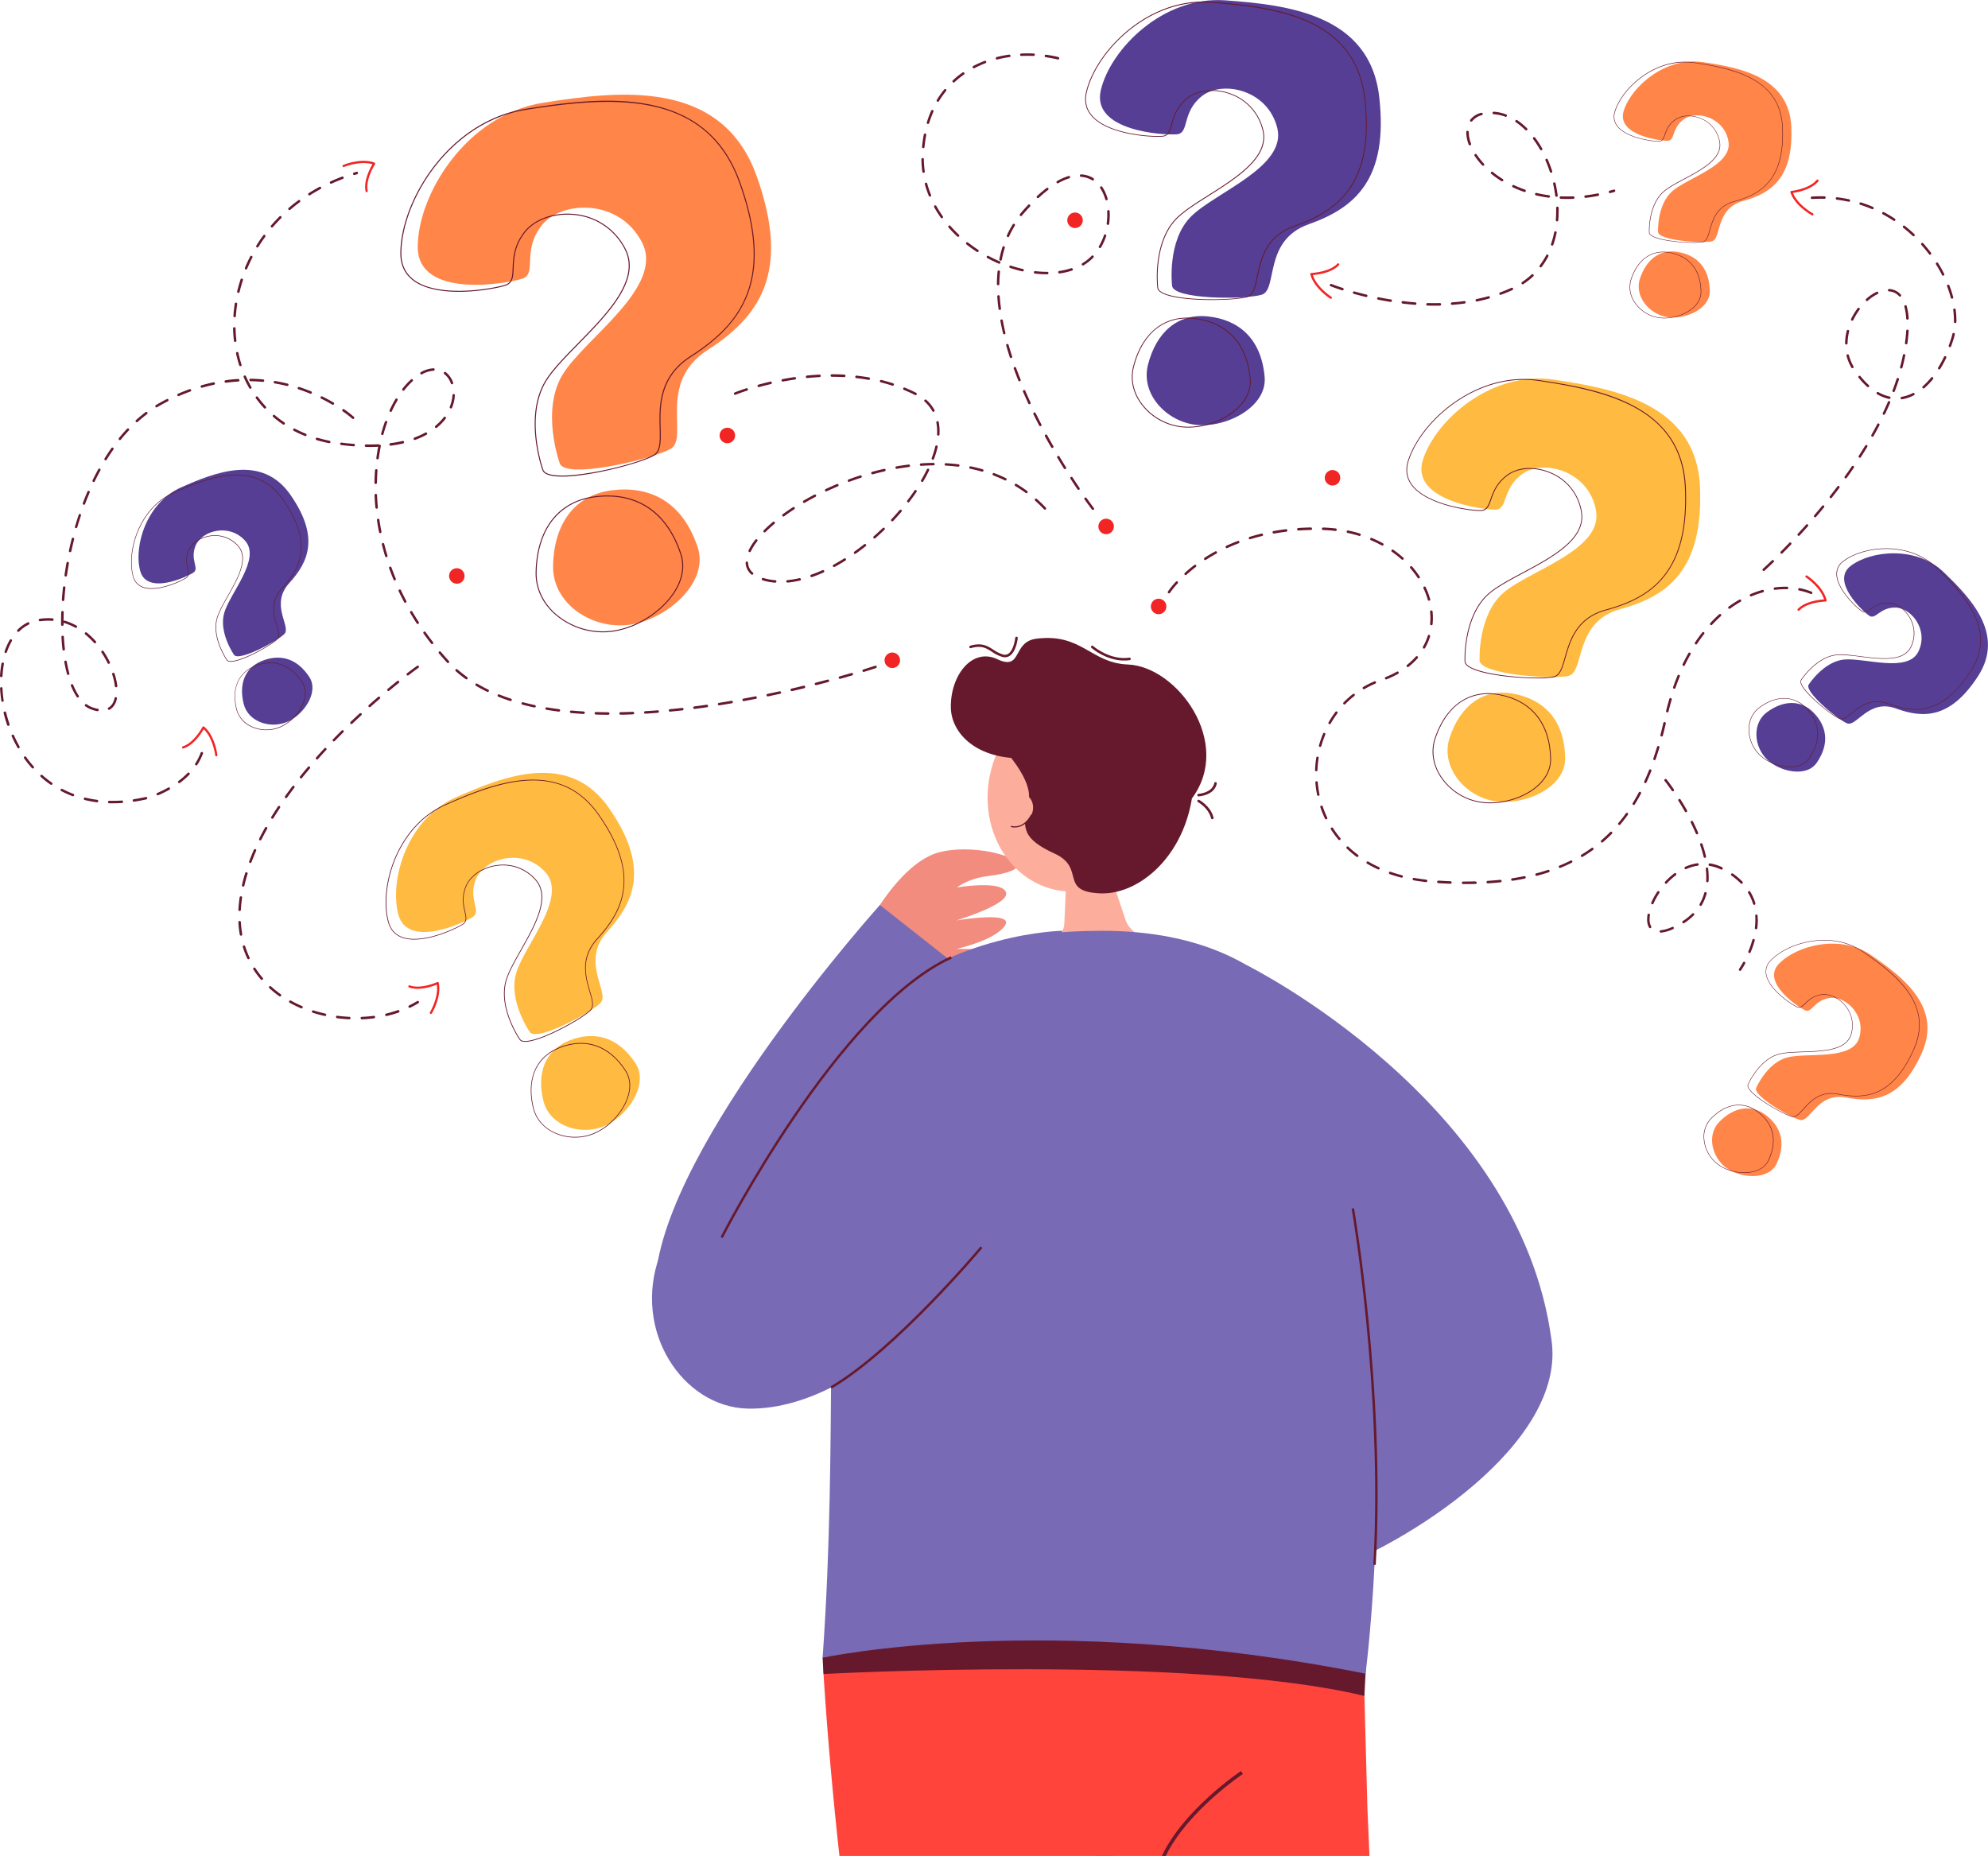 <svg xmlns="http://www.w3.org/2000/svg" viewBox="0 0 1580.84 1475.85"><defs><style>.cls-1{fill:#ff8548;}.cls-2{fill:#66192d;}.cls-3{fill:#553e93;}.cls-4{fill:#ffba41;}.cls-5{fill:#f18c7e;}.cls-6{fill:#ff443c;}.cls-7{fill:#fdad9b;}.cls-8{fill:#786ab5;}.cls-9{fill:#f22525;}</style></defs><g id="Layer_2" data-name="Layer 2"><g id="_Layer_" data-name="&lt;Layer&gt;"><path class="cls-1" d="M445,368.15s-15.12-41.78,2.51-70.48,81-69.45,63.13-104.67-64-33.92-79.95-13.66-3.31,38.26-15.32,42.24-83.19,16.53-83.17-25.24S370.76,91.47,431.61,81.76s142.23-19.29,170,58.05,1.67,112.45-38.93,138.51-14.54,70.15-29.4,78.56S448.67,381.8,445,368.15Z"/><path class="cls-1" d="M439.81,450.19c.49-33.53,17.11-56.53,46.64-60.3s56.07,8.28,68.35,45.34c9.37,28.26-25.17,57.84-54.7,61.61S439.37,480,439.81,450.19Z"/><path class="cls-2" d="M588.55,144.84C576.11,110.23,552.26,90,515.63,82.91c-31.3-6-66.77-1.3-97.55,3.61a105.1,105.1,0,0,0-10.94,2.36c-55.27,15.13-88.77,73.76-88.78,112.63,0,9.41,3.59,16.78,10.69,21.91,10.94,7.9,28.2,9,40.76,8.53,13.77-.51,27.15-3.12,32.25-4.82a7.83,7.83,0,0,0,4.48-3.4c1.6-2.64,1.75-6.36,1.93-10.64.33-7.88.73-17.69,9.1-28.33,4.81-6.12,12.44-10.52,21.27-12.65a53.45,53.45,0,0,1,17.64-1.17,49.89,49.89,0,0,1,40.36,27.42c12.22,24.07-14.11,50.94-37.34,74.64-10.44,10.65-20.3,20.72-25.77,29.63-17.39,28.31-2.92,69.76-2.55,70.81.44,1.63,1.76,2.91,3.91,3.82,2.83,1.19,7,1.7,11.94,1.7,22.74,0,62.77-10.76,73-16.56a7.82,7.82,0,0,0,.68-.43c5.11-3.53,4.91-11.63,4.65-21.76-.43-17-1-40.27,24.09-56.39,24.09-15.46,38-30.95,45.28-50.22C603.57,210,601.55,181,588.55,144.84ZM594,233.32c-7.16,19.1-21,34.46-45,49.82-25.49,16.37-24.9,39.91-24.46,57.09.26,10.29.47,18.42-4.92,21.47-1,.54-2.11,1.11-3.43,1.69-14.46,6.39-49,14.75-69.18,14.74-4.89,0-8.93-.49-11.63-1.62-1.91-.81-3.07-1.92-3.44-3.3v0c-.15-.42-14.85-41.93,2.47-70.13,5.42-8.83,15.25-18.86,25.66-29.48,23.42-23.9,50-51,37.48-75.58a50.67,50.67,0,0,0-41-27.85c-1.83-.18-3.64-.27-5.44-.27a53.63,53.63,0,0,0-10.06.94c-10,1.91-18.77,6.64-24.13,13.45-8.53,10.85-9,21.22-9.27,28.8-.19,4.66-.34,8.43-2.24,10.88a7.26,7.26,0,0,1-3.61,2.43c-5.06,1.67-18.34,4.26-32,4.77-12.43.46-29.51-.61-40.25-8.37-6.88-5-10.37-12.12-10.37-21.26,0-37.3,31.09-92.93,82.72-110.18a101.19,101.19,0,0,1,16.33-4c68.09-10.87,143-16.26,169.58,57.79C600.72,181.08,602.74,209.93,594,233.32Z"/><path class="cls-2" d="M541.72,440.27c-11.15-33.65-35.58-49.85-68.78-45.61-1.65.21-3.26.48-4.84.82-12.28,2.58-22.46,8.86-29.65,18.32-7.94,10.46-12.27,24.83-12.52,41.55-.18,12.42,5.2,24.16,15.16,33a58.1,58.1,0,0,0,38.43,14.46,57.4,57.4,0,0,0,7.17-.45,69.33,69.33,0,0,0,23.45-7.78c10.91-5.83,20.61-14.32,26.66-23.92C543.23,460.49,544.94,450,541.72,440.27Zm-5.6,30c-6.63,10.53-17.71,19.71-29.95,25.45a66.59,66.59,0,0,1-19.59,5.87,57.36,57.36,0,0,1-45-13.8c-9.77-8.74-15.06-20.26-14.88-32.44.25-16.55,4.52-30.75,12.36-41.07a47.9,47.9,0,0,1,26.46-17.39,59.25,59.25,0,0,1,7.48-1.44,78.19,78.19,0,0,1,10-.65c27.69,0,48.07,15.94,57.93,45.71C544.09,450,542.42,460.27,536.12,470.28Z"/><path class="cls-3" d="M932,227s-4.14-35.5,15-54.73,76.23-39.45,68.72-70.32-43.89-38.36-60.09-25.43-9.64,29.34-19.78,30.25-68.19-2.39-60.48-35.09,49.5-75,98.94-71.41S1089.21,11.32,1096.73,77s-19.41,88.36-56,101.29-24.31,52.25-37.5,56.1S932.36,238.31,932,227Z"/><path class="cls-3" d="M912.82,290.23c6.57-26.16,23.82-41.11,47.64-38.62s42.38,16.81,45.17,48.09c2.13,23.85-30.37,40.66-54.19,38.17S907,313.46,912.82,290.23Z"/><path class="cls-2" d="M1085.56,78.53c-3.37-29.39-18.31-49.65-45.7-61.93-23.39-10.49-52-13.32-77-15.14a83,83,0,0,0-9-.16c-46,1.67-83.07,41.39-90.23,71.83-1.74,7.36-.28,13.8,4.34,19.13,13.1,15.1,47.82,17.13,56.49,16.35a6.23,6.23,0,0,0,4.13-1.84c1.74-1.77,2.54-4.65,3.47-8,1.71-6.11,3.83-13.72,12.34-20.51,4.9-3.91,11.69-6,19-6a42.94,42.94,0,0,1,14,2.34,40.11,40.11,0,0,1,26.55,28.9c5.14,21.1-20.43,37.29-43,51.57-10.13,6.42-19.71,12.48-25.64,18.45-9.92,10-13.49,24.42-14.72,34.77a96.09,96.09,0,0,0-.32,20.21,4.89,4.89,0,0,0,2.36,3.71c6.38,4.65,24.55,6.35,41,6.35,12.25,0,23.54-.95,28.26-2.33a5.89,5.89,0,0,0,.59-.21c4.68-1.81,6-8.19,7.68-16.18,2.79-13.39,6.62-31.73,29.25-39.72,21.71-7.67,35.5-17.22,44.71-31C1085.31,132.34,1089.08,109.23,1085.56,78.53Zm-12,70.28c-9.13,13.64-22.82,23.12-44.39,30.74-23,8.11-26.85,26.65-29.67,40.19-1.69,8.11-3,14.51-7.81,15.91a30.11,30.11,0,0,1-3,.69c-15.54,2.9-55.94,2.47-65.67-4.61a4.29,4.29,0,0,1-2.09-3.22v0a95.7,95.7,0,0,1,.31-20.08c1.23-10.24,4.75-24.51,14.54-34.38,5.88-5.92,15.43-12,25.53-18.36,22.74-14.4,48.52-30.72,43.28-52.27a40.78,40.78,0,0,0-27-29.37,43.6,43.6,0,0,0-12.25-2.33c-.6,0-1.19,0-1.78,0-7.54,0-14.55,2.1-19.6,6.13-8.68,6.92-10.93,15-12.57,20.84-1,3.62-1.83,6.55-3.77,8.11a5.8,5.8,0,0,1-3.26,1.23c-8.59.77-43-1.21-55.94-16.13-4.47-5.16-5.88-11.4-4.2-18.56,6.87-29.18,41.41-67,85-71h0a81.1,81.1,0,0,1,13.6-.14c55.33,4,115,13.6,122.15,76.5C1088.41,109.15,1084.68,132.11,1073.51,148.81Z"/><path class="cls-2" d="M994.46,301.24c-2.54-28.41-18.68-45.59-45.46-48.39-1.35-.14-2.67-.22-4-.24,0,0,0,0,0,0-21.38-.48-37.67,13.88-44,39.11-2.43,9.69-.38,19.87,5.78,28.67A46.48,46.48,0,0,0,944.84,340a57.7,57.7,0,0,0,14.84-2c9.64-2.55,18.81-7.41,25.32-13.82C991.92,317.35,995.19,309.42,994.46,301.24Zm-9.92,22.47c-7.13,7-17.49,12.16-28.13,14.4a53.42,53.42,0,0,1-16.43,1A46.16,46.16,0,0,1,907.32,320c-6.05-8.65-8.06-18.64-5.68-28.15,3.24-12.91,9.2-23.24,17.24-29.88a38.4,38.4,0,0,1,23.87-8.72c.4,0,.82,0,1.23,0a46.13,46.13,0,0,1,4.95.26c26.44,2.76,42.38,19.74,44.88,47.79C994.52,309.28,991.32,317,984.54,323.71Z"/><path class="cls-4" d="M1176.55,524.88s-1.53-35.71,18.93-53.48,78.92-33.75,73.7-65.09-41-41.48-58.06-29.78-11.77,28.56-21.94,28.72-67.83-7.39-57.74-39.44,54.87-71.18,103.91-63.95,113.8,19.52,116.47,85.58-25.85,86.69-63.29,96.89-28.09,50.33-41.53,53.2S1176,536.23,1176.55,524.88Z"/><path class="cls-4" d="M1152.74,586.57c8.47-25.61,26.77-39.25,50.35-35s41,19.88,41.51,51.28c.37,23.94-33.27,38.31-56.85,34.08S1145.22,609.31,1152.74,586.57Z"/><path class="cls-2" d="M1340.57,388.14c-1.2-29.56-14.62-50.86-41-65.12-22.56-12.18-50.92-17.11-75.73-20.76a84.44,84.44,0,0,0-8.89-.83c-46.1-1.77-86,35.16-95.38,65-2.28,7.22-1.29,13.75,2.92,19.4,12,16,46.45,20.61,55.13,20.46a6.27,6.27,0,0,0,4.26-1.53c1.86-1.64,2.87-4.45,4-7.69,2.16-6,4.83-13.4,13.82-19.55,5.18-3.54,12.1-5.08,19.4-4.58a43,43,0,0,1,13.8,3.36,40.13,40.13,0,0,1,24.35,30.78c3.58,21.42-23.11,35.69-46.66,48.27-10.58,5.66-20.58,11-26.93,16.52-10.63,9.24-15.24,23.36-17.24,33.59a96.91,96.91,0,0,0-1.8,20.13,4.91,4.91,0,0,0,2.08,3.88c8.06,6.81,37.57,9.95,56,9.95a70.57,70.57,0,0,0,12.79-.85l.6-.16c4.8-1.47,6.59-7.74,8.85-15.58,3.77-13.15,8.93-31.16,32.09-37.47,22.22-6.05,36.67-14.56,46.86-27.61C1336.37,441.79,1341.82,419,1340.57,388.14Zm-17.19,69.21c-10.1,12.93-24.45,21.38-46.52,27.39-23.51,6.4-28.74,24.61-32.55,37.91-2.28,8-4.08,14.24-9,15.28-.88.19-1.93.34-3.11.48-15.75,1.73-55.94-1.67-65.11-9.44a4.28,4.28,0,0,1-1.85-3.36v0a96.49,96.49,0,0,1,1.79-20c2-10.12,6.54-24.09,17-33.21,6.3-5.47,16.26-10.79,26.81-16.43,23.74-12.69,50.65-27.07,47-49a40.78,40.78,0,0,0-24.75-31.26,43.36,43.36,0,0,0-12.07-3.23h0a38.66,38.66,0,0,0-4.65-.28,30.32,30.32,0,0,0-17.09,4.78c-9.16,6.27-12,14.13-14.06,19.87-1.27,3.53-2.3,6.38-4.35,7.8a5.81,5.81,0,0,1-3.35,1c-8.65.15-42.8-4.37-54.6-20.2-4.08-5.47-5-11.8-2.82-18.81,9-28.62,46.29-63.83,90.09-64.59a81.91,81.91,0,0,1,13.46.86c54.88,8.09,113.64,22,116.2,85.27C1341.16,418.89,1335.75,441.52,1323.38,457.35Z"/><path class="cls-2" d="M1191.56,552c-1.32-.23-2.62-.42-3.91-.54-21.31-2.06-38.62,11.06-46.8,35.78-3.14,9.48-1.84,19.79,3.65,29A46.87,46.87,0,0,0,1176.11,638a50.78,50.78,0,0,0,8.79.75,60.46,60.46,0,0,0,11.07-1.05c9.79-1.85,19.29-6,26.25-11.93,7.4-6.29,11.25-14,11.12-22.18C1232.9,575,1218.07,556.71,1191.56,552Zm30.24,73.28c-7.64,6.48-18.38,10.86-29.17,12.29a53.53,53.53,0,0,1-16.4-.2,46.19,46.19,0,0,1-31.17-21.45,35.77,35.77,0,0,1-5.23-18.3,32.28,32.28,0,0,1,1.64-10.18c4.18-12.65,10.88-22.51,19.39-28.53a38.2,38.2,0,0,1,22.43-7c.69,0,1.38,0,2.08,0a47.77,47.77,0,0,1,6.08.69c26.16,4.69,40.81,22.8,41.24,51C1232.82,611.58,1229.05,619.07,1221.8,625.23Z"/><path class="cls-1" d="M1318.46,184.27s-.92-21.59,11.45-32.34,47.73-20.41,44.57-39.36-24.76-25.08-35.11-18-7.12,17.27-13.27,17.37-41-4.47-34.92-23.85,33.19-43,62.84-38.67,68.82,11.8,70.43,51.75-15.63,52.43-38.27,58.59-17,30.44-25.11,32.17S1318.16,191.14,1318.46,184.27Z"/><path class="cls-1" d="M1304.06,221.58c5.12-15.49,16.2-23.74,30.45-21.18s24.81,12,25.1,31c.23,14.49-20.12,23.17-34.37,20.61S1299.52,235.33,1304.06,221.58Z"/><path class="cls-2" d="M1417.65,101.59c-.73-17.88-8.84-30.76-24.81-39.38-13.64-7.37-30.79-10.35-45.79-12.56a51.41,51.41,0,0,0-5.48-.5h0c-27.83-1-51.89,21.29-57.57,39.31a12.43,12.43,0,0,0,1.77,11.73c7.23,9.69,28.1,12.46,33.34,12.37a3.71,3.71,0,0,0,2.57-.93c1.13-1,1.74-2.69,2.45-4.65,1.3-3.61,2.92-8.1,8.35-11.82a18.59,18.59,0,0,1,11.73-2.76,25.89,25.89,0,0,1,8.35,2A24.28,24.28,0,0,1,1367.28,113c2.16,12.95-14,21.58-28.22,29.19-6.4,3.42-12.44,6.65-16.28,10-6.43,5.58-9.22,14.13-10.43,20.31a58.55,58.55,0,0,0-1.09,12.18,3,3,0,0,0,1.26,2.34c4.87,4.13,22.72,6,33.85,6a42.5,42.5,0,0,0,7.74-.52l.35-.1c2.9-.87,4-4.67,5.36-9.42,2.28-7.95,5.4-18.84,19.41-22.65,13.43-3.66,22.17-8.81,28.33-16.7C1415.11,134,1418.4,120.26,1417.65,101.59Zm-10.4,41.85c-6.1,7.82-14.78,12.92-28.13,16.56-14.22,3.87-17.38,14.88-19.68,22.92-1.38,4.82-2.47,8.62-5.42,9.25a17.89,17.89,0,0,1-1.85.28c-9.5,1.06-33.84-1-39.4-5.7a2.61,2.61,0,0,1-1.12-2h0a58.3,58.3,0,0,1,1.09-12.11c1.19-6.11,4-14.56,10.29-20.08,3.81-3.3,9.84-6.52,16.21-9.93,14.36-7.68,30.63-16.37,28.43-29.61a24.65,24.65,0,0,0-15-18.9,26.37,26.37,0,0,0-7.3-1.95,24.52,24.52,0,0,0-2.82-.17,18.3,18.3,0,0,0-10.33,2.89c-5.54,3.79-7.25,8.54-8.5,12-.77,2.13-1.39,3.85-2.62,4.72a3.57,3.57,0,0,1-2,.6h-.23c-5.57,0-25.75-2.78-32.79-12.22a12,12,0,0,1-1.7-11.37c5.44-17.3,27.94-38.55,54.38-39A47.94,47.94,0,0,1,1347,50c33.18,4.89,68.72,13.31,70.26,51.56C1418,120.18,1414.74,133.86,1407.25,143.44Z"/><path class="cls-2" d="M1327.54,200.65c-.79-.14-1.58-.25-2.35-.33-12.89-1.25-23.38,6.68-28.32,21.63a21.06,21.06,0,0,0,2.21,17.55,28.32,28.32,0,0,0,19.12,13.15,29.88,29.88,0,0,0,5.31.46,35.91,35.91,0,0,0,6.65-.64,34.83,34.83,0,0,0,15.92-7.21c4.48-3.81,6.8-8.44,6.73-13.41C1352.54,214.61,1343.57,203.52,1327.54,200.65ZM1345.83,245a35.09,35.09,0,0,1-17.62,7.43,32.39,32.39,0,0,1-9.94-.12,27.93,27.93,0,0,1-18.85-13,20.65,20.65,0,0,1-2.17-17.22c2.52-7.65,6.58-13.62,11.72-17.26a23.1,23.1,0,0,1,13.57-4.24c.42,0,.85,0,1.27,0a28.9,28.9,0,0,1,3.66.42c15.82,2.84,24.68,13.79,24.94,30.82C1352.49,236.7,1350.21,241.23,1345.83,245Z"/><path class="cls-4" d="M421.2,820.51s-17.29-24.87-10.7-46.87,41.2-60,23.24-80-48.13-11.12-55.08,5,4.53,25.79-2.68,30.52-51.92,25.47-59.23-2,7-75.86,45.39-92.93,90.33-37.64,122.21,8.44,20.82,73.8-1.37,98.09,2.72,48.78-5.59,56.92S426,828.87,421.2,820.51Z"/><path class="cls-4" d="M432.14,875.49c-5.55-22.18,1.37-40.25,20.17-47.91s38.39-4.38,53,17.88c11.13,17-6.44,42.53-25.24,50.19S437.07,895.18,432.14,875.49Z"/><path class="cls-2" d="M476.61,648.21c-14.27-20.62-33.53-29.78-58.91-28C396,621.7,373.48,631,354.06,639.68a69.8,69.8,0,0,0-6.84,3.51c-33.74,19.67-45.51,64.14-38.71,89.74,1.65,6.2,5.32,10.43,10.9,12.56,8.58,3.28,20.15,1,28.34-1.52,9-2.76,17.35-6.83,20.41-8.84a5.41,5.41,0,0,0,2.35-3c.59-2,0-4.49-.59-7.36-1.17-5.25-2.62-11.78,1-20.26,2.1-4.87,6.35-9.11,11.8-12a36.29,36.29,0,0,1,11.41-3.87,34,34,0,0,1,31.4,11c12.28,13.7-.36,36-11.51,55.72-5,8.86-9.74,17.21-11.79,24.05-6.49,21.69,10.31,46.48,10.74,47.1a4.15,4.15,0,0,0,3.25,1.82,9.39,9.39,0,0,0,1.44.1c7.46,0,21-6.29,26.71-9.13,10.86-5.39,21.47-12,25.21-15.64a4.48,4.48,0,0,0,.36-.4c2.76-3.23,1.21-8.53-.74-15.17-3.26-11.11-7.73-26.34,6-41.37,13.16-14.41,19.65-27.06,21-41C497.93,688.52,491.51,669.74,476.61,648.21Zm19.09,57.35c-1.37,13.84-7.81,26.39-20.89,40.7-13.93,15.25-9.41,30.67-6.11,41.92,2,6.73,3.54,12.05.53,15a24.85,24.85,0,0,1-2.07,1.79c-4.76,3.75-13.79,9.17-23,13.75-12.87,6.39-23,9.67-27.84,9a3.67,3.67,0,0,1-2.85-1.56v0c-.17-.24-17.14-25-10.67-46.64,2-6.77,6.75-15.1,11.74-23.92,11.24-19.86,24-42.36,11.44-56.37a34.35,34.35,0,0,0-25.89-11.67,38.47,38.47,0,0,0-6,.5,37.22,37.22,0,0,0-10.1,3.17c-6.27,3-11.2,7.67-13.53,13.08-3.72,8.65-2.18,15.56-1.06,20.61.69,3.11,1.25,5.61.43,7.56a5,5,0,0,1-1.95,2.23c-3,2-11.33,6-20.27,8.77-8.11,2.48-19.55,4.77-28,1.54-5.4-2.07-9-6.17-10.55-12.2-6.54-24.58,4.19-66.72,35.23-87.13a68.7,68.7,0,0,1,10-5.47c43-19.1,91.35-35.78,121.88,8.34C491,670,497.37,688.61,495.7,705.56Z"/><path class="cls-2" d="M497.55,851.08c-13.25-20.21-32.18-26.6-53.32-18-1,.42-2.06.89-3,1.38-12.45,6.28-19.15,17.94-19.15,32.71a58.42,58.42,0,0,0,1.85,14.14c2.06,8.21,7.67,15,15.78,19.12a39,39,0,0,0,17.58,4.13,39.56,39.56,0,0,0,14.93-2.9,47,47,0,0,0,14-9.19h0c6.19-5.77,11.11-13.07,13.41-20.48C502.1,864.14,501.37,856.91,497.55,851.08Zm1.57,20.76c-2.52,8.11-8.22,16.1-15.29,22A45,45,0,0,1,472,901.16,39.14,39.14,0,0,1,439.93,900c-8-4-13.47-10.71-15.49-18.76-2.74-11-2.42-21.06.94-29.23a32.63,32.63,0,0,1,14.37-16.09,37.64,37.64,0,0,1,4.69-2.27c20.86-8.5,39.56-2.19,52.65,17.78C500.82,857.07,501.52,864.14,499.12,871.84Z"/><path class="cls-1" d="M1396.56,864.91s8.69-19.79,24.52-24,51.84,2.72,57.36-15.69-11.18-33.43-23.58-31.64-14,12.37-19.57,9.74-34.85-22.09-20.83-36.79,48.76-24,73.45-7,56.57,40.92,40.42,77.49-37.14,40.17-60.18,35.73-28.66,19.83-36.72,17.81S1393.26,870.94,1396.56,864.91Z"/><path class="cls-1" d="M1367.19,892.06c11.42-11.65,25-14.17,36.66-5.59s17,21.73,8.87,38.9c-6.18,13.1-28.27,11.93-39.94,3.35S1357.05,902.4,1367.19,892.06Z"/><path class="cls-2" d="M1517.12,788.12c-9-12.63-23.08-22.86-35.58-31.45a47.94,47.94,0,0,0-4.66-2.84c-24.54-13.21-56-3.8-69,9.89a12.39,12.39,0,0,0-3.58,11.3c2.21,11.89,19.71,23.56,24.47,25.81a3.76,3.76,0,0,0,2.73.29c1.44-.39,2.74-1.64,4.24-3.09,2.76-2.67,6.19-6,12.71-6.93a18.58,18.58,0,0,1,11.74,2.69,25.52,25.52,0,0,1,6.6,5.5,24.23,24.23,0,0,1,5,23.19c-3.77,12.58-22.06,13.21-38.2,13.77-7.24.25-14.09.48-19,1.79-8.24,2.18-14.5,8.62-18.31,13.64a57.65,57.65,0,0,0-6.34,10.45,3,3,0,0,0,.09,2.66c3.33,7.62,28.14,21.57,34.9,23.26a3.28,3.28,0,0,0,.41.08l.22,0c2.89.28,5.48-2.58,8.7-6.14,5.55-6.12,13.15-14.52,27.4-11.78,13.67,2.64,23.79,1.86,32.8-2.5,11-5.33,20-16.24,27.6-33.34C1529.26,818,1527.66,802.9,1517.12,788.12Zm4.55,46.13c-7.51,17-16.48,27.84-27.41,33.14-8.93,4.32-19,5.08-32.55,2.46-14.46-2.78-22.16,5.72-27.78,11.91-3.35,3.72-6,6.64-8.93,5.91a18.49,18.49,0,0,1-1.79-.56c-9-3.23-29.93-15.82-32.85-22.48a2.62,2.62,0,0,1-.11-2.32h0a57.79,57.79,0,0,1,6.31-10.38c3.76-5,10-11.35,18.09-13.5,4.88-1.29,11.7-1.53,18.93-1.78,16.27-.56,34.7-1.19,38.56-14a24.68,24.68,0,0,0-5.1-23.57,26.52,26.52,0,0,0-5.72-5,21.1,21.1,0,0,0-9.36-3.41,15.05,15.05,0,0,0-3.62.07c-6.64,1-10.27,4.47-12.93,7-1.63,1.58-3,2.86-4.43,3.08a3.48,3.48,0,0,1-2.09-.35c-4.71-2.22-22.06-13.78-24.26-25.52a12.07,12.07,0,0,1,3.49-11c12.51-13.13,42.09-22.29,66-11.07a47.66,47.66,0,0,1,7.14,4.08C1509,776,1537.14,799.23,1521.67,834.25Z"/><path class="cls-2" d="M1397.5,883.61c-.66-.48-1.33-.93-2-1.34a24.3,24.3,0,0,0-10.6-3.64c-8.18-.78-16.7,2.82-24.32,10.6a21,21,0,0,0-5.76,16.72,28.29,28.29,0,0,0,11.37,20.23A33.37,33.37,0,0,0,1377,931.3a38,38,0,0,0,6.67,1.23,31.79,31.79,0,0,0,10.78-.71c5.69-1.44,9.82-4.57,12-9.06C1413.79,907.16,1410.61,893.26,1397.5,883.61Zm8.57,39c-2.07,4.39-6.12,7.45-11.69,8.86a35,35,0,0,1-19.08-1.08,32.12,32.12,0,0,1-8.88-4.5,27.9,27.9,0,0,1-11.21-19.94,20.72,20.72,0,0,1,5.64-16.43c5.64-5.74,11.91-9.31,18.13-10.32a23.35,23.35,0,0,1,15.14,2.75,29.67,29.67,0,0,1,3.14,2C1410.21,893.45,1413.34,907.18,1406.07,922.58Z"/><path class="cls-3" d="M1438.37,544.23s11.73-18.15,28-19.76,50.74,10.94,59.12-6.35-5.69-34.78-18.23-35-15.79,10-20.87,6.5-30.88-27.37-14.69-39.65,52-15.93,73.63,4.78,49.32,49.43,27.54,83-43.07,33.73-65.11,25.67-31.46,15-39.09,11.73S1434.15,549.66,1438.37,544.23Z"/><path class="cls-3" d="M1405.05,566.35c13.13-9.68,26.93-10,37.08.33s13.29,24.15,2.55,39.81c-8.19,12-29.81,7.27-40-3.06S1393.39,574.94,1405.05,566.35Z"/><path class="cls-2" d="M1569.63,487.65c-6.87-13.9-19.14-26.25-30.1-36.73a49,49,0,0,0-4.14-3.54c-22.12-17-54.68-12.68-69.74-1.25a12.41,12.41,0,0,0-5.35,10.59c.3,12.09,15.71,26.4,20,29.37a3.79,3.79,0,0,0,2.64.74c1.49-.16,3-1.19,4.68-2.39,3.15-2.19,7.07-4.91,13.66-4.81a18.52,18.52,0,0,1,11.17,4.53,26,26,0,0,1,5.63,6.48,24.24,24.24,0,0,1,1.25,23.7c-5.72,11.82-23.88,9.52-39.9,7.5-7.2-.91-14-1.77-19.06-1.27-16.09,1.6-27.88,19.4-28.18,19.85a3,3,0,0,0-.33,2.64c2.08,8.07,24.34,25.78,30.75,28.54l.38.14a4,4,0,0,0,1.27.2c2.51,0,5.23-2.18,8.52-4.81,6.45-5.17,15.3-12.24,28.93-7.26,13.08,4.78,23.19,5.64,32.78,2.76,11.73-3.51,22.38-12.84,32.56-28.51C1576.85,519.12,1577.68,503.92,1569.63,487.65Zm-2.86,46.26c-10.13,15.59-20.71,24.86-32.35,28.35-9.5,2.84-19.53,2-32.53-2.76-13.84-5.06-22.78,2.1-29.31,7.32-3.91,3.13-7,5.6-9.76,4.41a17.87,17.87,0,0,1-1.7-.85c-8.37-4.64-27-20.38-28.83-27.42a2.57,2.57,0,0,1,.27-2.3v0c.12-.18,11.87-18.09,27.89-19.68,1-.1,2.12-.14,3.27-.14a135.08,135.08,0,0,1,15.7,1.41c16.15,2,34.46,4.35,40.31-7.72a24.66,24.66,0,0,0-1.28-24.08,26.11,26.11,0,0,0-4.83-5.8c-3.69-3.33-8.09-5.32-12.3-5.39H1501c-6.48,0-10.53,2.82-13.5,4.89-1.86,1.3-3.37,2.35-4.88,2.33a3.58,3.58,0,0,1-2-.68c-4.3-2.95-19.58-17.12-19.87-29.06a12,12,0,0,1,5.18-10.27c14.45-11,45.12-15.3,67-.39h0a50.48,50.48,0,0,1,6.37,5.16C1563.5,474.39,1587.62,501.8,1566.77,533.91Z"/><path class="cls-2" d="M1436.31,562.84c-.56-.57-1.13-1.11-1.72-1.62a23.84,23.84,0,0,0-15.87-6.06c-6.34,0-13.11,2.44-19.75,7.33a21,21,0,0,0-8.35,15.6,28.34,28.34,0,0,0,8,21.78,33.61,33.61,0,0,0,9.93,6.81,36.15,36.15,0,0,0,14.73,3.38c.8,0,1.59,0,2.37-.1,5.85-.52,10.43-3,13.24-7.05C1448.63,588.68,1447.72,574.46,1436.31,562.84Zm2.25,39.84c-2.75,4-7.22,6.38-13,6.89a35,35,0,0,1-18.67-4.12,32.62,32.62,0,0,1-8-5.86,27.93,27.93,0,0,1-7.88-21.47,20.65,20.65,0,0,1,8.19-15.31c6.48-4.78,13.24-7.3,19.54-7.3a23.26,23.26,0,0,1,14.53,5.14,28.74,28.74,0,0,1,2.76,2.47C1447.29,574.58,1448.19,588.63,1438.56,602.68Z"/><path class="cls-3" d="M186,520.57s-12.34-17.75-7.64-33.44,29.39-42.78,16.58-57.1-34.34-7.94-39.29,3.58,3.23,18.39-1.92,21.77-37,18.17-42.26-1.46,5-54.12,32.39-66.3,64.45-26.86,87.19,6,14.85,52.65-1,70,1.94,34.8-4,40.61S189.4,526.53,186,520.57Z"/><path class="cls-3" d="M193.79,559.79c-4-15.82,1-28.71,14.39-34.18s27.39-3.12,37.8,12.76c7.94,12.11-4.6,30.34-18,35.81S197.31,573.84,193.79,559.79Z"/><path class="cls-2" d="M225.52,397.64c-10.18-14.71-23.93-21.25-42-20-15.47,1.08-31.55,7.74-45.41,13.9a48.29,48.29,0,0,0-4.81,2.46c-24.12,14-32.54,45.8-27.68,64.07a12.4,12.4,0,0,0,7.77,9c6.12,2.34,14.38.7,20.22-1.09a67.91,67.91,0,0,0,14.56-6.3,3.77,3.77,0,0,0,1.68-2.17c.42-1.44,0-3.2-.42-5.23-.83-3.75-1.87-8.41.73-14.46a18.56,18.56,0,0,1,8.4-8.59,25.81,25.81,0,0,1,8.16-2.77,24.27,24.27,0,0,1,22.41,7.83c8.76,9.79-.26,25.72-8.22,39.76-3.57,6.32-6.95,12.28-8.41,17.16-4.63,15.48,7.36,33.16,7.66,33.59a3,3,0,0,0,2.32,1.32,8.4,8.4,0,0,0,1.05.07c9.12,0,32.24-13,37-17.68a2.18,2.18,0,0,0,.25-.28c2-2.3.86-6.09-.52-10.82-2.33-7.93-5.52-18.8,4.27-29.52,9.39-10.28,14-19.31,15-29.27C240.73,426.41,236.15,413,225.52,397.64Zm13.62,40.92c-1,9.87-5.58,18.83-14.9,29-9.94,10.89-6.72,21.88-4.36,29.9,1.41,4.81,2.52,8.6.37,10.71a17.72,17.72,0,0,1-1.4,1.22l0,0a106.84,106.84,0,0,1-16.46,9.83c-9.17,4.57-16.41,6.9-19.86,6.43a2.61,2.61,0,0,1-2-1.12h0c-.12-.18-12.22-17.86-7.61-33.28,1.45-4.83,4.81-10.78,8.38-17.07,8-14.17,17.11-30.22,8.16-40.22a24.5,24.5,0,0,0-18.48-8.31,26.66,26.66,0,0,0-11.5,2.62,19.39,19.39,0,0,0-9.64,9.32c-2.65,6.17-1.56,11.1-.76,14.7.5,2.22.89,4,.3,5.4a3.55,3.55,0,0,1-1.38,1.59,67.72,67.72,0,0,1-14.46,6.25c-5.79,1.77-14,3.4-20,1.1A12,12,0,0,1,106,458c-4.66-17.54,3-47.59,25.12-62.16a50.68,50.68,0,0,1,7.15-3.91c30.65-13.62,65.17-25.53,86.95,6C235.77,413.15,240.33,426.47,239.14,438.56Z"/><path class="cls-2" d="M240.46,542.38c-9.45-14.42-23-19-38-12.85q-1.12.47-2.16,1c-8.89,4.49-13.67,12.81-13.67,23.35A41.9,41.9,0,0,0,187.91,564a21.06,21.06,0,0,0,11.26,13.64,27.88,27.88,0,0,0,12.55,2.93,28.21,28.21,0,0,0,10.64-2,33.92,33.92,0,0,0,10.06-6.6A34.75,34.75,0,0,0,242,557.31C243.7,551.7,243.18,546.53,240.46,542.38Zm1.12,14.81a35,35,0,0,1-10.9,15.71,32.29,32.29,0,0,1-8.47,5.21,27.9,27.9,0,0,1-22.86-.87,22,22,0,0,1-7.12-5.61,19.73,19.73,0,0,1-3.93-7.77c-2-7.81-1.73-15,.67-20.86a23.19,23.19,0,0,1,10.24-11.45,27.53,27.53,0,0,1,3.36-1.64,33.16,33.16,0,0,1,12.51-2.64c9.78,0,18.42,5.21,25,15.33C242.79,546.65,243.29,551.7,241.58,557.19Z"/><path class="cls-2" d="M671.35,297.88c-3.18-.17-6.45-.26-9.71-.26h-.17a1,1,0,0,0,0,2h.17c3.23,0,6.46.08,9.6.25h.06a1,1,0,0,0,.05-2Zm-19.75,0c-3.25.17-6.56.42-9.86.75a1,1,0,0,0,.1,2h.1c3.26-.33,6.55-.58,9.76-.74a1,1,0,0,0-.1-2ZM691,300.11c-3.2-.57-6.49-1-9.79-1.42a1,1,0,0,0-.22,2c3.26.36,6.51.83,9.66,1.39l.17,0a1,1,0,0,0,1-.82A1,1,0,0,0,691,300.11Zm-59-.28c-3.22.47-6.5,1-9.74,1.63a1,1,0,0,0-.79,1.15,1,1,0,0,0,1,.8l.18,0c3.22-.61,6.47-1.15,9.66-1.61a1,1,0,0,0-.28-1.95Zm78.24,5c-3.1-1-6.3-1.92-9.52-2.72a1,1,0,0,0-.47,1.91c3.17.78,6.33,1.68,9.38,2.68a1.1,1.1,0,0,0,.31,0,1,1,0,0,0,.3-1.91Zm-96.47-.64a1,1,0,0,0-1.18-.74c-3.2.75-6.42,1.57-9.57,2.44a1,1,0,0,0,.26,1.93.75.75,0,0,0,.26,0c3.13-.86,6.32-1.67,9.5-2.41A1,1,0,0,0,613.71,304.23Zm-19,5.17a1,1,0,0,0-1.24-.63c-5.87,1.91-9.2,3.29-9.34,3.34a1,1,0,0,0-.53,1.29,1,1,0,0,0,.91.61,1,1,0,0,0,.37-.08s3.41-1.41,9.2-3.29A1,1,0,0,0,594.73,309.4Zm133.76,3-.5-.25c-2.76-1.38-5.63-2.68-8.52-3.87a1,1,0,0,0-1.28.54,1,1,0,0,0,.54,1.28c2.84,1.17,5.66,2.45,8.38,3.81l.48.24a.91.91,0,0,0,.45.11,1,1,0,0,0,.87-.53A1,1,0,0,0,728.49,312.39ZM743.07,326a30.9,30.9,0,0,0-6.29-7.91,1,1,0,1,0-1.32,1.45,29.16,29.16,0,0,1,5.89,7.41,1,1,0,0,0,.86.51.9.9,0,0,0,.47-.13A1,1,0,0,0,743.07,326Zm3.39,9.51a1,1,0,0,0-1.93.37,37.93,37.93,0,0,1,.65,7.12c0,.79,0,1.61-.07,2.42a1,1,0,0,0,.93,1h.05a1,1,0,0,0,1-.93c0-.85.07-1.7.07-2.53A40.11,40.11,0,0,0,746.46,335.5Zm-1.57,18.72a1,1,0,0,0-1.18.73,75.32,75.32,0,0,1-2.82,9.28,1,1,0,0,0,.58,1.27,1.06,1.06,0,0,0,.34.06,1,1,0,0,0,.93-.64,79.68,79.68,0,0,0,2.88-9.52A1,1,0,0,0,744.89,354.22Zm-2.66,13.86h0c-3.24,0-6.57.15-9.88.38a1,1,0,0,0-.92,1.05,1,1,0,0,0,1,.91h.07c3.28-.22,6.56-.35,9.77-.37a1,1,0,0,0,1-1A1,1,0,0,0,742.23,368.08ZM762,369.2c-3.22-.4-6.54-.7-9.86-.89a1,1,0,0,0-1,.93,1,1,0,0,0,.93,1c3.28.19,6.55.48,9.72.88h.13a1,1,0,0,0,.12-2Zm-39.48.2c-3.22.4-6.51.89-9.78,1.47a1,1,0,0,0,.17,1.95l.17,0c3.24-.57,6.5-1.05,9.68-1.45a1,1,0,1,0-.24-2Zm58.87,3.75c-3.12-.9-6.36-1.69-9.62-2.35a1,1,0,0,0-.39,1.93c3.21.65,6.39,1.42,9.47,2.31l.27,0a1,1,0,0,0,.95-.71A1,1,0,0,0,781.36,373.15Zm-77.15.41a1,1,0,0,0-1.18-.74c-3.17.71-6.39,1.52-9.58,2.4a1,1,0,0,0-.68,1.21,1,1,0,0,0,1,.72.82.82,0,0,0,.26,0c3.15-.86,6.34-1.66,9.48-2.38A1,1,0,0,0,704.21,373.56Zm95.64,6.65c-2.94-1.43-6-2.75-9.09-3.93a1,1,0,1,0-.7,1.84c3,1.15,6,2.45,8.93,3.86a1,1,0,0,0,.43.1,1,1,0,0,0,.89-.55A1,1,0,0,0,799.85,380.21Zm-114.62-1.53a1,1,0,0,0-1.24-.63c-3.11,1-6.25,2.09-9.33,3.24a1,1,0,0,0,.34,1.9,1,1,0,0,0,.34-.06c3.06-1.14,6.17-2.22,9.25-3.21A1,1,0,0,0,685.23,378.68Zm53.14-5.95a1,1,0,0,0-1.32.45c-1.36,2.82-2.92,5.72-4.61,8.6a1,1,0,0,0,.36,1.35,1,1,0,0,0,.49.13,1,1,0,0,0,.85-.48c1.72-2.93,3.29-5.87,4.68-8.74A1,1,0,0,0,738.37,372.73Zm-71.61,12.71a1,1,0,0,0-1.29-.52c-3,1.27-6.06,2.62-9,4a1,1,0,0,0,.42,1.87,1.06,1.06,0,0,0,.42-.09c2.94-1.38,6-2.72,9-4A1,1,0,0,0,666.76,385.44Zm150,5c-2.65-2-5.42-3.82-8.24-5.52a1,1,0,1,0-1,1.68c2.77,1.68,5.49,3.5,8.09,5.42a1,1,0,0,0,.59.19,1,1,0,0,0,.58-1.77Zm-88.21-.69a1,1,0,0,0-1.37.27c-1.79,2.64-3.71,5.31-5.72,7.93a1,1,0,0,0,.18,1.38,1,1,0,0,0,1.38-.18c2-2.66,4-5.36,5.79-8A1,1,0,0,0,728.59,389.78Zm-79.67,4a1,1,0,0,0-1.33-.42c-2.94,1.54-5.85,3.15-8.65,4.78a1,1,0,0,0,.5,1.84,1,1,0,0,0,.49-.14c2.78-1.62,5.66-3.21,8.58-4.74A1,1,0,0,0,648.92,393.74Zm182.7,9.87c-2.28-2.41-4.67-4.73-7.12-6.9a1,1,0,0,0-1.38.08,1,1,0,0,0,.08,1.39c2.4,2.13,4.75,4.41,7,6.78a1,1,0,0,0,.71.3,1,1,0,0,0,.68-.26A1,1,0,0,0,831.62,403.61Zm-199.73,0a1,1,0,0,0-1.36-.29c-2.82,1.83-5.56,3.73-8.15,5.62a1,1,0,0,0,.59,1.78,1.05,1.05,0,0,0,.58-.19c2.55-1.88,5.26-3.75,8.05-5.56A1,1,0,0,0,631.89,403.58Zm84.84,1.9a1,1,0,0,0-1.38.12c-2.09,2.45-4.29,4.91-6.53,7.29a1,1,0,0,0,.71,1.66,1,1,0,0,0,.72-.31c2.26-2.41,4.48-4.89,6.6-7.37A1,1,0,0,0,716.73,405.48ZM616,415.14a1,1,0,0,0-1.39-.12c-2.65,2.23-5.11,4.48-7.32,6.69a1,1,0,0,0,.69,1.68,1,1,0,0,0,.7-.29c2.17-2.17,4.59-4.38,7.2-6.57A1,1,0,0,0,616,415.14Zm87.35,4.74a1,1,0,0,0-1.39,0c-2.34,2.26-4.77,4.49-7.21,6.63a1,1,0,0,0-.09,1.39,1,1,0,0,0,.74.34A1,1,0,0,0,696,428c2.46-2.16,4.91-4.41,7.28-6.69A1,1,0,0,0,703.33,419.88ZM602,429a1,1,0,0,0-1.38.17,46.44,46.44,0,0,0-5.36,8.48,1,1,0,0,0,.47,1.31,1.06,1.06,0,0,0,.42.09,1,1,0,0,0,.89-.56,44.38,44.38,0,0,1,5.13-8.11A1,1,0,0,0,602,429Zm86.57,3.95a1,1,0,0,0-1.39-.16c-2.57,2-5.2,4-7.82,5.88a1,1,0,0,0-.23,1.37,1,1,0,0,0,.8.41,1,1,0,0,0,.57-.18c2.64-1.88,5.3-3.88,7.91-5.94A1,1,0,0,0,688.6,432.92Zm-16,11.47a1,1,0,0,0-1.36-.31c-2.8,1.76-5.64,3.43-8.43,4.94a1,1,0,0,0-.4,1.33,1,1,0,0,0,1.34.4c2.82-1.54,5.7-3.22,8.54-5A1,1,0,0,0,672.62,444.39Zm-73.86,10.92a10.86,10.86,0,0,1-3.86-7.89,1,1,0,0,0-1-.94,1,1,0,0,0-.94,1,12.72,12.72,0,0,0,4.52,9.27,1,1,0,0,0,.65.25,1,1,0,0,0,.65-1.72Zm56.63-1.45a1,1,0,0,0-1.3-.49C651,454.74,648,456,645,457a1,1,0,0,0-.61,1.25,1,1,0,0,0,.93.66,1.26,1.26,0,0,0,.33,0c3-1.05,6.11-2.29,9.2-3.69A1,1,0,0,0,655.39,453.86Zm-18.51,6.58a1,1,0,0,0-1.17-.73,72.24,72.24,0,0,1-9.56,1.56,1,1,0,0,0-.89,1.07,1,1,0,0,0,1,.89h.09a73,73,0,0,0,9.82-1.61A1,1,0,0,0,636.88,460.44Zm-20.38.9a44.93,44.93,0,0,1-9.44-1.76,1,1,0,0,0-1.22.65,1,1,0,0,0,.65,1.23,47.43,47.43,0,0,0,9.85,1.84h.08a1,1,0,0,0,.08-2Z"/><path class="cls-2" d="M284.66,137.28a1,1,0,0,0-1.22-.67l-2.1.64a1,1,0,0,0,.29,1.92,1,1,0,0,0,.29,0c.69-.22,1.38-.43,2.08-.63A1,1,0,0,0,284.66,137.28ZM273.25,141a1,1,0,0,0-1.27-.57c-3.08,1.17-6.16,2.44-9.13,3.79a1,1,0,0,0-.48,1.3,1,1,0,0,0,.89.58,1,1,0,0,0,.41-.09c2.93-1.33,6-2.59,9-3.74A1,1,0,0,0,273.25,141Zm-17.93,8a1,1,0,0,0-1.33-.4c-2.9,1.57-5.78,3.25-8.54,5a1,1,0,0,0,.52,1.81,1,1,0,0,0,.53-.15c2.73-1.73,5.56-3.38,8.42-4.92A1,1,0,0,0,255.32,149Zm-16.67,10.39a1,1,0,0,0-1.37-.21c-2.66,2-5.26,4-7.74,6.16a1,1,0,0,0-.11,1.39,1,1,0,0,0,.75.34,1,1,0,0,0,.64-.23c2.44-2.1,5-4.15,7.63-6.08A1,1,0,0,0,238.65,159.43Zm-15,12.68a1,1,0,0,0-1.39,0c-2.33,2.32-4.6,4.76-6.74,7.25a1,1,0,0,0,.11,1.39,1,1,0,0,0,1.38-.11c2.11-2.45,4.34-4.85,6.64-7.14A1,1,0,0,0,223.66,172.11ZM210.74,186.9a1,1,0,0,0-1.37.21c-2,2.66-3.82,5.42-5.55,8.21a1,1,0,0,0,.84,1.5,1,1,0,0,0,.83-.47c1.71-2.74,3.55-5.46,5.46-8.07A1,1,0,0,0,210.74,186.9Zm-10.48,16.61a1,1,0,0,0-1.32.42c-1.52,2.93-2.93,5.95-4.2,9a1,1,0,0,0,.53,1.28.84.84,0,0,0,.38.08,1,1,0,0,0,.91-.6c1.25-3,2.63-5.95,4.12-8.84A1,1,0,0,0,200.26,203.51Zm-7.74,18.05a1,1,0,0,0-1.24.63c-1,3.13-1.94,6.34-2.7,9.53a1,1,0,0,0,.73,1.18.85.85,0,0,0,.23,0,1,1,0,0,0,1-.75c.75-3.14,1.65-6.29,2.66-9.38A1,1,0,0,0,192.52,221.56Zm-4.73,19.06a1,1,0,0,0-1.12.82c-.5,3.27-.86,6.59-1.07,9.86a1,1,0,0,0,.91,1h.07a1,1,0,0,0,1-.92c.21-3.22.57-6.48,1.06-9.69A1,1,0,0,0,187.79,240.62Zm-.45,20.54a1,1,0,0,0-1-1,1,1,0,0,0-1,1c.07,3.31.3,6.64.67,9.89a1,1,0,0,0,1,.87h.11a1,1,0,0,0,.87-1.09C187.64,267.69,187.42,264.42,187.34,261.16Zm4.72,28.71c-1-3.05-1.81-6.21-2.49-9.39a1,1,0,0,0-1.92.4c.69,3.25,1.55,6.48,2.54,9.59a1,1,0,0,0,.94.68,1,1,0,0,0,.3,0A1,1,0,0,0,192.06,289.87Zm152.56,3a22.43,22.43,0,0,0-9.75,2.94,1,1,0,1,0,.94,1.73,20.49,20.49,0,0,1,8.89-2.71,1,1,0,1,0-.08-2Zm15.73,11.41a18.07,18.07,0,0,0-5.89-8.39,1,1,0,0,0-1.38.19,1,1,0,0,0,.18,1.38,16.1,16.1,0,0,1,5.24,7.48,1,1,0,0,0,.93.65,1,1,0,0,0,.92-1.31Zm-160.47,3.36A90.17,90.17,0,0,1,195.5,299a1,1,0,0,0-1.8.79,91.85,91.85,0,0,0,4.48,8.86,1,1,0,0,0,.85.5,1,1,0,0,0,.49-.14A1,1,0,0,0,199.88,307.63Zm128.27-5.83a1,1,0,0,0-1.39-.06A61,61,0,0,0,320,309.1a1,1,0,0,0,.17,1.38,1,1,0,0,0,1.38-.17,58.55,58.55,0,0,1,6.52-7.12A1,1,0,0,0,328.15,301.8Zm32.62,11.5a1,1,0,0,0-1,.92,29.7,29.7,0,0,1-2.12,9.23,1,1,0,0,0,.55,1.28.94.94,0,0,0,.37.07,1,1,0,0,0,.91-.62,31.54,31.54,0,0,0,2.25-9.84A1,1,0,0,0,360.77,313.3Zm-149.38,9.94a85.7,85.7,0,0,1-6.2-7.48,1,1,0,1,0-1.58,1.17,87.79,87.79,0,0,0,6.34,7.65,1,1,0,0,0,1.39.05A1,1,0,0,0,211.39,323.24ZM315.77,317a1,1,0,0,0-1.34.34,98.26,98.26,0,0,0-4.61,8.8,1,1,0,0,0,.48,1.3.85.85,0,0,0,.41.09,1,1,0,0,0,.9-.57,92.9,92.9,0,0,1,4.51-8.61A1,1,0,0,0,315.77,317Zm-89.65,18.86A85.33,85.33,0,0,1,218.4,330a1,1,0,0,0-1.28,1.5,89.28,89.28,0,0,0,7.9,6,.94.94,0,0,0,.55.17,1,1,0,0,0,.82-.43A1,1,0,0,0,226.12,335.84Zm128.13-4.31a1,1,0,0,0-1.38.19,42.32,42.32,0,0,1-6.68,6.86,1,1,0,0,0-.13,1.38,1,1,0,0,0,1.38.14,43.45,43.45,0,0,0,7-7.19A1,1,0,0,0,354.25,331.53Zm-46.92,3.18a1,1,0,0,0-1.26.59c-1.09,3-2.09,6.22-3,9.45a1,1,0,0,0,.68,1.2.82.82,0,0,0,.26,0,1,1,0,0,0,.95-.72c.87-3.18,1.86-6.31,2.93-9.31A1,1,0,0,0,307.33,334.71Zm-64,10.21a92.09,92.09,0,0,1-8.82-4.09,1,1,0,0,0-1.33.42,1,1,0,0,0,.41,1.32,93.39,93.39,0,0,0,9,4.17,1,1,0,0,0,.74-1.82Zm96.25-.59a1,1,0,0,0-1.33-.39,65.24,65.24,0,0,1-8.82,4,1,1,0,0,0,.34,1.9.77.77,0,0,0,.33-.06,64.5,64.5,0,0,0,9.09-4.08A1,1,0,0,0,339.53,344.33Zm-77.61,6.12c-3.22-.65-6.4-1.44-9.45-2.34a1,1,0,1,0-.56,1.89c3.11.91,6.34,1.71,9.62,2.37a.62.62,0,0,0,.19,0,1,1,0,0,0,1-.79A1,1,0,0,0,261.92,350.45Zm59.34.93a1,1,0,0,0-1.18-.74c-3,.71-6.26,1.29-9.57,1.72a1,1,0,0,0,.12,2h.13c3.38-.44,6.66-1,9.76-1.75A1,1,0,0,0,321.26,351.38Zm-40,1.56c-3.16-.24-6.44-.56-9.74-1a1,1,0,0,0-1.09.86,1,1,0,0,0,.85,1.09c3.34.41,6.64.73,9.83,1h.08a1,1,0,0,0,.07-2Zm20.69.67a.83.83,0,0,0-.35,0,1,1,0,0,0-.82-.37q-4.73.24-9.76.15a1,1,0,0,0-1,1,1,1,0,0,0,1,1c3.31,0,6.53,0,9.64-.15-.57,2.93-1.06,5.93-1.46,8.93a1,1,0,0,0,.84,1.11h.13a1,1,0,0,0,1-.85c.44-3.25,1-6.49,1.61-9.64A1,1,0,0,0,302,353.61Zm-2.75,19.45a1,1,0,0,0-1.05.91c-.24,3.25-.39,6.57-.44,9.88a1,1,0,0,0,1,1h0a1,1,0,0,0,1-1c.06-3.27.2-6.55.44-9.77A1,1,0,0,0,299.22,373.06Zm.59,20.59a1,1,0,0,0-2,.08c.13,3.26.35,6.58.66,9.86a1,1,0,0,0,1,.89h.09a1,1,0,0,0,.89-1.07C300.16,400.16,299.94,396.88,299.81,393.65Zm3.49,29.1c-.63-3.19-1.2-6.44-1.67-9.64a1,1,0,0,0-1.94.29c.47,3.23,1,6.51,1.69,9.74a1,1,0,0,0,1,.79l.19,0A1,1,0,0,0,303.3,422.75Zm4.79,19c-.95-3.11-1.84-6.28-2.63-9.42a1,1,0,0,0-1.9.48c.8,3.17,1.69,6.37,2.65,9.52a1,1,0,0,0,.94.69,1,1,0,0,0,.29,0A1,1,0,0,0,308.09,441.71Zm6.63,18.4c-1.25-3-2.44-6.08-3.54-9.12a1,1,0,0,0-1.85.67c1.11,3.07,2.31,6.17,3.57,9.21a1,1,0,0,0,.91.6,1,1,0,0,0,.38-.07A1,1,0,0,0,314.72,460.11Zm8.34,17.7c-1.53-2.88-3-5.83-4.38-8.75a1,1,0,0,0-1.78.83c1.39,3,2.88,5.93,4.42,8.84a1,1,0,0,0,.87.52,1.11,1.11,0,0,0,.46-.11A1,1,0,0,0,323.06,477.81ZM333,494.67c-1.77-2.73-3.5-5.53-5.15-8.32a1,1,0,0,0-1.34-.35,1,1,0,0,0-.35,1.35c1.66,2.81,3.4,5.64,5.19,8.39a1,1,0,0,0,.83.45.94.94,0,0,0,.53-.16A1,1,0,0,0,333,494.67Zm11.35,15.95c-2-2.59-4-5.22-5.85-7.87a1,1,0,1,0-1.6,1.15c1.9,2.67,3.88,5.33,5.9,7.92a1,1,0,0,0,.77.38,1,1,0,0,0,.6-.21A1,1,0,0,0,344.32,510.62Zm12.62,15-.24-.26c-2.12-2.33-4.21-4.71-6.22-7.09a1,1,0,0,0-1.38-.12,1,1,0,0,0-.12,1.39c2,2.4,4.13,4.79,6.27,7.14l.24.27a1,1,0,0,0,.73.32,1,1,0,0,0,.72-1.65ZM697.13,530a1,1,0,0,0-1.24-.62s-3.41,1.14-9.39,3a1,1,0,0,0-.66,1.22,1,1,0,0,0,1.23.66c6-1.83,9.41-3,9.44-3A1,1,0,0,0,697.13,530Zm-18.84,5.82a1,1,0,0,0-1.22-.66c-3.1.9-6.29,1.81-9.46,2.7a1,1,0,0,0-.68,1.2,1,1,0,0,0,.94.73.84.84,0,0,0,.27,0c3.18-.88,6.37-1.79,9.48-2.71A1,1,0,0,0,678.29,535.77ZM371.5,538.42c-2.65-1.92-5.22-3.95-7.61-6a1,1,0,1,0-1.3,1.47,98.79,98.79,0,0,0,7.77,6.17.93.93,0,0,0,.57.19,1,1,0,0,0,.57-1.78Zm287.82,2.67a1,1,0,0,0-1.2-.7c-3,.81-6.2,1.63-9.51,2.49a1,1,0,0,0-.71,1.19,1,1,0,0,0,1,.74.67.67,0,0,0,.24,0c3.32-.83,6.5-1.67,9.54-2.49A1,1,0,0,0,659.32,541.09ZM640.25,546a1,1,0,0,0-1.18-.73c-3.1.75-6.29,1.52-9.57,2.28a1,1,0,0,0,.22,2,.91.91,0,0,0,.23,0c3.28-.76,6.48-1.52,9.58-2.28A1,1,0,0,0,640.25,546Zm-252,2.36c-3-1.44-5.86-3-8.59-4.6a1,1,0,1,0-1,1.69c2.78,1.64,5.72,3.21,8.73,4.68a1.07,1.07,0,0,0,.43.09,1,1,0,0,0,.88-.55A1,1,0,0,0,388.26,548.34Zm232.83,2.12a1,1,0,0,0-1.18-.75q-4.71,1-9.61,2.06a1,1,0,0,0-.76,1.18,1,1,0,0,0,1,.78l.2,0c3.27-.7,6.48-1.38,9.63-2.08A1,1,0,0,0,621.09,550.46ZM406.37,555.6c-3.15-1-6.24-2.15-9.18-3.33a1,1,0,1,0-.73,1.83c3,1.18,6.11,2.33,9.29,3.37a1.15,1.15,0,0,0,.31,0,1,1,0,0,0,.31-1.91Zm194.3-1.86c-3.21.64-6.46,1.25-9.65,1.85a1,1,0,0,0,.18,1.94l.18,0c3.2-.58,6.45-1.2,9.67-1.84a1,1,0,0,0,.78-1.16A1,1,0,0,0,600.67,553.74Zm-19.32,3.58c-3.24.55-6.51,1.09-9.7,1.6a1,1,0,0,0-.82,1.13,1,1,0,0,0,1,.83l.16,0c3.2-.5,6.47-1.05,9.72-1.62a1,1,0,1,0-.33-1.92Zm-156.1,3.34c-3.24-.69-6.44-1.46-9.51-2.28a1,1,0,0,0-.51,1.89c3.1.84,6.34,1.61,9.61,2.31l.21,0a1,1,0,0,0,1-.78A1,1,0,0,0,425.25,560.66Zm136.69-.26c-3.27.47-6.55.92-9.74,1.33a1,1,0,0,0,.13,2h.13c3.19-.42,6.48-.86,9.76-1.34a1,1,0,0,0,.83-1.11A1,1,0,0,0,561.94,560.4Zm-117.39,3.53c-3.28-.43-6.54-.91-9.69-1.44a1,1,0,0,0-1.13.81,1,1,0,0,0,.81,1.13c3.17.54,6.45,1,9.76,1.45h.13a1,1,0,0,0,1-.87A1,1,0,0,0,444.55,563.93Zm97.9-1c-3.25.36-6.53.72-9.75,1a1,1,0,0,0-.88,1.06,1,1,0,0,0,1,.9h.09c3.23-.31,6.52-.67,9.79-1a1,1,0,0,0,.86-1.1A1,1,0,0,0,542.45,562.92Zm-19.53,1.9c-3.28.27-6.58.5-9.8.69a1,1,0,0,0,.06,2h.06c3.23-.21,6.54-.43,9.84-.71a1,1,0,0,0,.9-1A1,1,0,0,0,522.92,564.82Zm-58.86.92c-3.3-.21-6.58-.46-9.77-.75a1,1,0,0,0-.18,2c3.21.28,6.51.53,9.83.75H464a1,1,0,0,0,.06-2Zm39.24.27c-3.3.14-6.61.23-9.83.3a1,1,0,0,0,0,2h0c3.23,0,6.56-.15,9.87-.28a1,1,0,1,0-.08-2Zm-19.64.36c-3.31,0-6.61-.09-9.81-.18a1,1,0,0,0-.06,2c3.21.09,6.53.16,9.86.18a1,1,0,1,0,0-2Z"/><path class="cls-2" d="M333,529.7a1,1,0,0,0-1.37-.24s-3,2.13-8,5.95a1,1,0,0,0-.18,1.37,1,1,0,0,0,.78.39,1,1,0,0,0,.6-.2c4.93-3.79,7.87-5.88,7.9-5.9A1,1,0,0,0,333,529.7Zm-15.73,12a1,1,0,0,0-1.38-.17c-2.52,2-5.1,4.14-7.65,6.25a1,1,0,0,0,.63,1.74.92.92,0,0,0,.62-.23c2.55-2.1,5.11-4.2,7.63-6.22A1,1,0,0,0,317.3,541.66Zm-15.18,12.56a1,1,0,0,0-1.39-.1c-2.49,2.12-5,4.32-7.43,6.49a1,1,0,0,0,.66,1.72,1,1,0,0,0,.65-.25c2.43-2.17,4.92-4.34,7.4-6.47A1,1,0,0,0,302.12,554.22Zm-14.74,13.06a1,1,0,0,0-1.39,0c-2.42,2.23-4.84,4.5-7.2,6.75a1,1,0,0,0,0,1.39,1,1,0,0,0,.71.3,1,1,0,0,0,.68-.27c2.35-2.24,4.76-4.51,7.17-6.73A1,1,0,0,0,287.38,567.28Zm-14.26,13.59a1,1,0,0,0-1.39,0c-2.35,2.32-4.68,4.68-6.94,7a1,1,0,0,0,0,1.38,1,1,0,0,0,1.39,0c2.25-2.31,4.58-4.66,6.91-7A1,1,0,0,0,273.12,580.87ZM259.39,595a1,1,0,0,0-1.39,0c-2.26,2.44-4.5,4.9-6.64,7.31a1,1,0,0,0,.08,1.39,1,1,0,0,0,.65.25,1,1,0,0,0,.74-.33c2.13-2.41,4.36-4.86,6.61-7.27A1,1,0,0,0,259.39,595Zm-13.12,14.68a1,1,0,0,0-1.38.11c-2.15,2.54-4.27,5.1-6.29,7.61a1,1,0,0,0,.15,1.37.91.91,0,0,0,.61.23,1,1,0,0,0,.77-.37c2-2.5,4.12-5,6.26-7.56A1,1,0,0,0,246.27,609.66ZM233.9,625a1,1,0,0,0-1.38.19c-2,2.63-4,5.32-5.85,7.94a1,1,0,0,0,.23,1.37.93.93,0,0,0,.57.19,1,1,0,0,0,.8-.41c1.86-2.61,3.82-5.27,5.82-7.9A1,1,0,0,0,233.9,625Zm-11.48,16a1,1,0,0,0-1.37.27c-1.84,2.77-3.63,5.58-5.32,8.31a1,1,0,0,0,.33,1.36.94.94,0,0,0,.51.14,1,1,0,0,0,.84-.46c1.67-2.72,3.45-5.5,5.28-8.26A1,1,0,0,0,222.42,641Zm-10.35,16.73a1,1,0,0,0-1.34.38c-1.63,2.92-3.19,5.85-4.63,8.71a1,1,0,0,0,.88,1.44,1,1,0,0,0,.88-.55c1.42-2.84,3-5.75,4.59-8.65A1,1,0,0,0,212.07,657.68Zm-8.89,17.54a1,1,0,0,0-1.3.5c-1.35,3-2.6,6.14-3.74,9.15a1,1,0,0,0,.58,1.27,1,1,0,0,0,.34.06,1,1,0,0,0,.92-.64c1.12-3,2.37-6,3.7-9.06A1,1,0,0,0,203.18,675.22Zm-7,18.36a1,1,0,0,0-1.23.65c-1,3.2-1.83,6.42-2.56,9.55a1,1,0,0,0,.74,1.19.86.86,0,0,0,.22,0,1,1,0,0,0,1-.76c.71-3.09,1.56-6.27,2.53-9.42A1,1,0,0,0,196.18,693.58Zm-4.51,19.11a1,1,0,0,0-1.12.83c-.48,3.33-.81,6.66-1,9.88a1,1,0,0,0,.94,1h.05a1,1,0,0,0,1-.94c.16-3.15.48-6.41,1-9.68A1,1,0,0,0,191.67,712.69Zm-.12,20.52a1,1,0,1,0-2,.11,83.44,83.44,0,0,0,1.12,9.87,1,1,0,0,0,1,.8h.17a1,1,0,0,0,.8-1.14A81.41,81.41,0,0,1,191.55,733.21Zm6.87,28.09a71.89,71.89,0,0,1-3.49-9,1,1,0,0,0-1.88.59,74.81,74.81,0,0,0,3.59,9.28,1,1,0,0,0,.89.56.91.91,0,0,0,.42-.09A1,1,0,0,0,198.42,761.3Zm10.48,16.23a69.93,69.93,0,0,1-5.79-7.77,1,1,0,0,0-1.36-.28,1,1,0,0,0-.29,1.36,75.59,75.59,0,0,0,5.94,8,1,1,0,0,0,.75.35,1,1,0,0,0,.64-.24A1,1,0,0,0,208.9,777.53Zm14.32,13a83.63,83.63,0,0,1-7.56-6.07,1,1,0,1,0-1.32,1.45,82.89,82.89,0,0,0,7.74,6.22,1,1,0,0,0,.57.18,1,1,0,0,0,.8-.41A1,1,0,0,0,223.22,790.56Zm109.84,5.8a1,1,0,0,0-1.35-.34,72.9,72.9,0,0,1-6.41,3.51,1,1,0,0,0,.43,1.88,1,1,0,0,0,.43-.1c2.27-1.11,4.49-2.32,6.58-3.6A1,1,0,0,0,333.06,796.36ZM240.17,800a96.75,96.75,0,0,1-8.73-4.28,1,1,0,1,0-1,1.72c2.85,1.57,5.85,3,8.91,4.37a.91.91,0,0,0,.39.08,1,1,0,0,0,.9-.59A1,1,0,0,0,240.17,800Zm77.42,3.85a1,1,0,0,0-1.26-.62A89.81,89.81,0,0,1,307,806a1,1,0,0,0-.73,1.19,1,1,0,0,0,1,.75.9.9,0,0,0,.23,0,95.53,95.53,0,0,0,9.53-2.77A1,1,0,0,0,317.59,803.87ZM258.68,806c-3.18-.72-6.34-1.57-9.4-2.55a1,1,0,0,0-1.24.63,1,1,0,0,0,.64,1.24c3.11,1,6.33,1.88,9.57,2.6a.78.78,0,0,0,.22,0,1,1,0,0,0,.95-.76A1,1,0,0,0,258.68,806Zm19.3,2.58c-3.23-.15-6.5-.44-9.71-.87a1,1,0,0,0-1.1.85,1,1,0,0,0,.84,1.1c3.27.43,6.59.73,9.88.87h.05a1,1,0,0,0,0-1.95Zm19.45-.84c-3.18.43-6.44.72-9.7.85a1,1,0,0,0,0,2h0c3.32-.14,6.64-.43,9.88-.87a1,1,0,0,0-.26-1.95Z"/><path class="cls-2" d="M209.14,301.69c-3.28-.31-6.6-.5-9.89-.55a1,1,0,0,0-1,1,1,1,0,0,0,1,1c3.23.06,6.51.24,9.74.54h.09a1,1,0,0,0,.09-2Zm-19.79-.34c-3.27.19-6.58.52-9.85,1a1,1,0,0,0,.13,2h.13c3.23-.44,6.49-.76,9.71-.95a1,1,0,0,0-.12-2Zm39.3,3.69c-3.21-.81-6.47-1.49-9.69-2.05a1,1,0,1,0-.34,1.94c3.18.55,6.39,1.22,9.55,2l.24,0a1,1,0,0,0,1-.74A1,1,0,0,0,228.65,305Zm-57.74-.27a1,1,0,0,0-1.17-.76c-3.18.68-6.41,1.48-9.6,2.4a1,1,0,0,0,.27,1.92l.27,0c3.14-.91,6.33-1.7,9.47-2.37A1,1,0,0,0,170.91,304.77Zm76.53,6.46c-3.05-1.25-6.17-2.41-9.28-3.44a1,1,0,1,0-.62,1.87c3.07,1,6.15,2.15,9.15,3.39a1,1,0,0,0,.38.07,1,1,0,0,0,.37-1.89ZM152,310.05a1,1,0,0,0-1.26-.59c-3,1.1-6.14,2.34-9.19,3.66a1,1,0,0,0,.39,1.89.93.93,0,0,0,.4-.09c3-1.3,6.06-2.52,9.07-3.61A1,1,0,0,0,152,310.05Zm113.18,10c-2.82-1.66-5.75-3.24-8.71-4.71a1,1,0,1,0-.87,1.76c2.91,1.45,5.8,3,8.59,4.65a1,1,0,0,0,.5.13,1,1,0,0,0,.84-.48A1,1,0,0,0,265.17,320Zm-131.25-2.26a1,1,0,0,0-1.32-.43c-1.38.7-2.79,1.44-4.17,2.19s-3,1.69-4.49,2.6a1,1,0,0,0-.33,1.35,1,1,0,0,0,.84.47,1,1,0,0,0,.51-.15c1.45-.89,2.93-1.74,4.41-2.54s2.75-1.47,4.12-2.17A1,1,0,0,0,133.92,317.77Zm147.51,13.69a84.67,84.67,0,0,0-7.9-6.09A1,1,0,0,0,272.4,327a84.24,84.24,0,0,1,7.71,5.93,1,1,0,0,0,.66.25,1,1,0,0,0,.73-.32A1,1,0,0,0,281.43,331.46Zm-164.3-3.56a1,1,0,0,0-1.38-.19c-2.59,2-5.16,4.08-7.63,6.32a1,1,0,0,0-.07,1.39,1,1,0,0,0,.73.32,1,1,0,0,0,.65-.25c2.44-2.21,5-4.29,7.5-6.21A1,1,0,0,0,117.13,327.9Zm-14.69,13a1,1,0,0,0-1.39,0c-2.21,2.35-4.4,4.86-6.51,7.46a1,1,0,0,0,.15,1.38,1,1,0,0,0,1.38-.14c2.07-2.56,4.23-5,6.41-7.35A1,1,0,0,0,102.44,340.93Zm-12.5,15.15a1,1,0,0,0-1.37.24c-1.86,2.63-3.69,5.41-5.45,8.25a1,1,0,0,0,.83,1.5,1,1,0,0,0,.84-.47c1.74-2.8,3.55-5.54,5.39-8.15A1,1,0,0,0,89.94,356.08ZM79.48,372.72a1,1,0,0,0-1.34.39c-1.55,2.83-3.07,5.79-4.52,8.78a1,1,0,0,0,.46,1.32,1,1,0,0,0,.42.1,1,1,0,0,0,.89-.56c1.43-3,2.94-5.89,4.48-8.7A1,1,0,0,0,79.48,372.72Zm-8.66,17.65a1,1,0,0,0-1.29.51c-1.28,3-2.52,6.07-3.69,9.16a1,1,0,0,0,.57,1.26.84.84,0,0,0,.35.07,1,1,0,0,0,.91-.64c1.17-3.06,2.4-6.12,3.66-9.07A1,1,0,0,0,70.82,390.37Zm-7,18.34a1,1,0,0,0-1.24.63c-1,3.07-2,6.24-3,9.42a1,1,0,0,0,.67,1.22.9.9,0,0,0,.28,0,1,1,0,0,0,.94-.71c.92-3.15,1.9-6.3,2.92-9.35A1,1,0,0,0,63.77,408.71Zm-5.59,18.87a1,1,0,0,0-1.19.71c-.8,3.16-1.56,6.4-2.25,9.62a1,1,0,0,0,.75,1.17l.21,0a1,1,0,0,0,1-.77c.69-3.2,1.44-6.42,2.24-9.56A1,1,0,0,0,58.18,427.58ZM54,446.8a1,1,0,0,0-1.14.8c-.58,3.22-1.1,6.5-1.57,9.74a1,1,0,0,0,.83,1.11h.14a1,1,0,0,0,1-.84c.46-3.22,1-6.48,1.56-9.68A1,1,0,0,0,54,446.8Zm-2.86,19.46a1,1,0,0,0-1.08.87c-.35,3.29-.65,6.59-.88,9.84a1,1,0,0,0,.91,1h.07a1,1,0,0,0,1-.91c.23-3.22.53-6.51.88-9.76A1,1,0,0,0,51.11,466.26Zm-9.43,25.42a46.87,46.87,0,0,0-10,.34,1,1,0,0,0,.14,2h.14a44.17,44.17,0,0,1,9.59-.33,1,1,0,0,0,.15-2Zm19.06,5.76a48.68,48.68,0,0,0-9.22-3.91,1,1,0,0,0-1,.3c0-2.28.05-4.62.13-6.94a1,1,0,0,0-2-.06c-.08,2.57-.12,5.15-.12,7.66,0,.74,0,1.48,0,2.21a1,1,0,0,0,1,1h0a1,1,0,0,0,1-1c0-.52,0-1.05,0-1.58a1,1,0,0,0,.47.31,47.18,47.18,0,0,1,8.84,3.75.89.89,0,0,0,.47.12,1,1,0,0,0,.86-.5A1,1,0,0,0,60.74,497.44Zm-37.44-2.1a1,1,0,0,0-1.31-.45,30.91,30.91,0,0,0-8.18,5.92,1,1,0,0,0,.69,1.68,1,1,0,0,0,.7-.29,28.53,28.53,0,0,1,7.66-5.54A1,1,0,0,0,23.3,495.34Zm52.92,14.6A65.87,65.87,0,0,0,69,503a1,1,0,0,0-1.39.16,1,1,0,0,0,.15,1.38,63.3,63.3,0,0,1,7,6.67,1,1,0,0,0,.73.34,1,1,0,0,0,.66-.25A1,1,0,0,0,76.22,509.94Zm-25.41-3.48a1,1,0,1,0-2,.11c.19,3.37.47,6.67.82,9.85a1,1,0,0,0,1,.88.2.2,0,0,0,.11,0,1,1,0,0,0,.87-1.07C51.27,513.07,51,509.78,50.81,506.46Zm-41.73,2a1,1,0,0,0-1.34.36A51.54,51.54,0,0,0,3.64,518a1,1,0,0,0,.62,1.25,1.12,1.12,0,0,0,.32,0,1,1,0,0,0,.93-.66,49.66,49.66,0,0,1,3.93-8.78A1,1,0,0,0,9.08,508.47Zm78.24,18a73.94,73.94,0,0,0-5-8.62,1,1,0,0,0-1.37-.28,1,1,0,0,0-.27,1.37,71.8,71.8,0,0,1,4.86,8.4,1,1,0,0,0,1.32.44A1,1,0,0,0,87.32,526.43Zm-32.2,9c-.8-3-1.51-6.17-2.11-9.52a1,1,0,0,0-1.93.35c.61,3.4,1.33,6.66,2.15,9.68a1,1,0,0,0,1,.73.73.73,0,0,0,.25,0A1,1,0,0,0,55.12,535.39ZM2.31,526.82a1,1,0,0,0-1.14.8A81.28,81.28,0,0,0,0,537.49a1,1,0,0,0,.93,1H1a1,1,0,0,0,1-.91A77.32,77.32,0,0,1,3.11,528,1,1,0,0,0,2.31,526.82Zm88.76,8.85a1,1,0,0,0-1.24-.65,1,1,0,0,0-.63,1.24,51.65,51.65,0,0,1,2.13,9.41,1,1,0,0,0,1,.85h.12a1,1,0,0,0,.86-1.09A52.63,52.63,0,0,0,91.07,535.67ZM62.59,553.15a50.12,50.12,0,0,1-4.4-8.55,1,1,0,0,0-1.28-.54,1,1,0,0,0-.54,1.28A51.22,51.22,0,0,0,61,554.23a1,1,0,0,0,.82.44.89.89,0,0,0,.54-.17A1,1,0,0,0,62.59,553.15ZM2,547.33a1,1,0,0,0-1-.93,1,1,0,0,0-.93,1c.16,3.25.49,6.57,1,9.88a1,1,0,0,0,1,.84h.14A1,1,0,0,0,2.92,557C2.44,553.77,2.12,550.51,2,547.33Zm90.3,7a1,1,0,0,0-1.18.75c-.76,3.5-2.34,6-4.68,7.44a1,1,0,1,0,1,1.67c2.81-1.73,4.69-4.65,5.57-8.7A1,1,0,0,0,92.26,554.37Zm-14.69,9.25a28.62,28.62,0,0,1-4.37-1.23,17.39,17.39,0,0,1-4.24-2.3,1,1,0,0,0-1.37.21,1,1,0,0,0,.21,1.38,19.77,19.77,0,0,0,4.73,2.55,31,31,0,0,0,4.68,1.33h.18a1,1,0,0,0,.18-2Zm-70,12.31c-1-3.06-2-6.21-2.73-9.35a1,1,0,0,0-1.19-.72A1,1,0,0,0,2.88,567c.77,3.21,1.71,6.42,2.78,9.54a1,1,0,0,0,.93.66,1.12,1.12,0,0,0,.31-.05A1,1,0,0,0,7.52,575.93Zm8,17.73c-1.59-2.78-3.07-5.7-4.41-8.67a1,1,0,1,0-1.79.79c1.36,3,2.87,6,4.49,8.85a1,1,0,0,0,.86.5.86.86,0,0,0,.48-.14A1,1,0,0,0,15.5,593.66ZM160.83,598a1,1,0,0,0-1.27.57,42.5,42.5,0,0,1-4.33,8.56,1,1,0,0,0,.29,1.36.94.94,0,0,0,.53.16,1,1,0,0,0,.83-.44,45,45,0,0,0,4.52-8.94A1,1,0,0,0,160.83,598Zm-134,11.48a93.83,93.83,0,0,1-6.07-7.59,1,1,0,0,0-1.37-.23,1,1,0,0,0-.23,1.37,92.68,92.68,0,0,0,6.2,7.75,1,1,0,0,0,.74.33,1,1,0,0,0,.73-1.63Zm123.78,5.13a1,1,0,0,0-1.39,0,61.36,61.36,0,0,1-7.28,6.37,1,1,0,0,0-.2,1.38,1,1,0,0,0,.79.39.91.91,0,0,0,.59-.21,63.47,63.47,0,0,0,7.51-6.56A1,1,0,0,0,150.59,614.57ZM41.3,622.31a80.75,80.75,0,0,1-7.62-6,1,1,0,0,0-1.39.08,1,1,0,0,0,.08,1.38,81.41,81.41,0,0,0,7.8,6.16,1.09,1.09,0,0,0,.56.18,1,1,0,0,0,.81-.43A1,1,0,0,0,41.3,622.31Zm93.82,4.32a1,1,0,0,0-1.34-.39,85.34,85.34,0,0,1-8.73,4.32,1,1,0,0,0-.52,1.29,1,1,0,0,0,1.29.52,91.37,91.37,0,0,0,8.93-4.4A1,1,0,0,0,135.12,626.63Zm-76.69,4.69a78.12,78.12,0,0,1-8.85-4,1,1,0,0,0-1.32.4,1,1,0,0,0,.41,1.34,81.08,81.08,0,0,0,9.06,4.08,1,1,0,0,0,.35.06,1,1,0,0,0,.35-1.9Zm58.66,3.17a1,1,0,0,0-1.17-.75c-3.23.73-6.45,1.33-9.59,1.79a1,1,0,0,0-.83,1.13,1,1,0,0,0,1,.83h.15c3.18-.49,6.46-1.09,9.73-1.82A1,1,0,0,0,117.09,634.49ZM77.22,636a83.2,83.2,0,0,1-9.54-1.79,1,1,0,0,0-.47,1.91A91.2,91.2,0,0,0,77,638h.13a1,1,0,0,0,1-.85A1,1,0,0,0,77.22,636Zm19.42.59c-3.3.2-6.58.28-9.73.18a1,1,0,1,0-.06,2q1.44,0,2.91,0c2.29,0,4.65-.06,7-.23a1,1,0,1,0-.13-1.95Z"/><path class="cls-2" d="M822,42.57c-3.3-.17-6.66-.18-9.92,0a1,1,0,0,0-.94,1,1,1,0,0,0,1,.93c3.2-.14,6.49-.13,9.73,0h0a1,1,0,0,0,.05-2Zm19.62,2.78c-3.21-.76-6.49-1.38-9.75-1.84a1,1,0,1,0-.27,2c3.2.45,6.42,1.06,9.57,1.8a.83.83,0,0,0,.22,0,1,1,0,0,0,.23-1.94Zm-39.42-1.88a91,91,0,0,0-9.73,1.93,1,1,0,0,0,.24,1.93,1,1,0,0,0,.24,0,95.59,95.59,0,0,1,9.53-1.89,1,1,0,1,0-.28-1.94ZM784.23,49a1,1,0,0,0-1.27-.58,84.29,84.29,0,0,0-9.07,4.07,1,1,0,0,0,.46,1.85,1.07,1.07,0,0,0,.46-.11,81.29,81.29,0,0,1,8.85-4A1,1,0,0,0,784.23,49Zm-17.46,8.9a1,1,0,0,0-1.37-.25,74.64,74.64,0,0,0-7.75,6.26,1,1,0,0,0,0,1.39,1,1,0,0,0,.72.31,1,1,0,0,0,.67-.26,70.65,70.65,0,0,1,7.54-6.09A1,1,0,0,0,766.77,57.85ZM752.22,71a1,1,0,0,0-1.39.14,73.71,73.71,0,0,0-5.75,8.11,1,1,0,1,0,1.67,1,72.58,72.58,0,0,1,5.6-7.9A1,1,0,0,0,752.22,71ZM741.75,87.53a1,1,0,0,0-1.3.49A83.86,83.86,0,0,0,737,97.33a1,1,0,0,0,.65,1.23,1,1,0,0,0,.29,0,1,1,0,0,0,.94-.69,79.8,79.8,0,0,1,3.41-9.08A1,1,0,0,0,741.75,87.53Zm-6,18.65a1,1,0,0,0-1.15.77c-.61,3.17-1.09,6.47-1.42,9.82a1,1,0,0,0,.89,1.07h.09a1,1,0,0,0,1-.88c.32-3.29.79-6.53,1.39-9.63A1,1,0,0,0,735.7,106.18Zm-1.07,20.48a1,1,0,0,0-1-1,1,1,0,0,0-1,1,79.71,79.71,0,0,0,.73,9.91,1,1,0,0,0,1,.85h.14a1,1,0,0,0,.84-1.1A76,76,0,0,1,734.63,126.66Zm134.82,15a20.74,20.74,0,0,0-9.74-3,1,1,0,0,0-.12,2,18.67,18.67,0,0,1,8.83,2.74,1,1,0,0,0,.51.15,1,1,0,0,0,.52-1.82Zm-18.54-1.05a1,1,0,0,0-1.23-.65,46.25,46.25,0,0,0-9.17,4,1,1,0,0,0,.48,1.84,1,1,0,0,0,.48-.13,44.66,44.66,0,0,1,8.79-3.87A1,1,0,0,0,850.91,140.6ZM740.38,155a77.64,77.64,0,0,1-3.11-9.19,1,1,0,0,0-1.9.51,80.94,80.94,0,0,0,3.19,9.42,1,1,0,0,0,1.28.54A1,1,0,0,0,740.38,155Zm93.22-5.32a1,1,0,0,0-1.38-.19c-2.47,1.89-5,4-7.58,6.4a1,1,0,0,0,.67,1.71,1,1,0,0,0,.67-.26c2.51-2.32,5-4.44,7.43-6.28A1,1,0,0,0,833.6,149.69ZM880.77,158a33.82,33.82,0,0,0-4.12-9.21,1,1,0,1,0-1.64,1.08,31.64,31.64,0,0,1,3.87,8.67,1,1,0,0,0,.94.72,1.26,1.26,0,0,0,.27,0A1,1,0,0,0,880.77,158ZM819,162.83a1,1,0,0,0-1.39,0c-1.5,1.59-3,3.27-4.54,5-.69.79-1.37,1.6-2,2.41a1,1,0,0,0,.15,1.39,1,1,0,0,0,.62.21,1,1,0,0,0,.76-.36c.64-.79,1.31-1.58,2-2.35,1.5-1.72,3-3.38,4.49-4.95A1,1,0,0,0,819,162.83ZM749.74,172a90.24,90.24,0,0,1-5.17-8.22,1,1,0,0,0-1.33-.39,1,1,0,0,0-.39,1.34,88.8,88.8,0,0,0,5.29,8.41,1,1,0,0,0,.8.41,1,1,0,0,0,.57-.18A1,1,0,0,0,749.74,172Zm132.66-4a1,1,0,0,0-2,.11c.05.9.08,1.81.08,2.71a50.27,50.27,0,0,1-.48,6.91,1,1,0,0,0,.85,1.11H881a1,1,0,0,0,1-.85,52.32,52.32,0,0,0,.49-7.16C882.48,169.83,882.45,168.87,882.4,167.94ZM762.52,186.62c-2.37-2.24-4.65-4.6-6.75-7a1,1,0,0,0-1.39-.1,1,1,0,0,0-.09,1.39c2.14,2.45,4.46,4.86,6.89,7.14a1,1,0,0,0,.67.27,1,1,0,0,0,.72-.31A1,1,0,0,0,762.52,186.62Zm44.14-8.54a1,1,0,0,0-1.35.33,79.06,79.06,0,0,0-4.66,8.78,1,1,0,0,0,.5,1.3.93.93,0,0,0,.4.09,1,1,0,0,0,.9-.58,76,76,0,0,1,4.54-8.56A1,1,0,0,0,806.66,178.08Zm72.42,8.35a1,1,0,0,0-1.24.61,47,47,0,0,1-4,8.75,1,1,0,0,0,.34,1.35,1,1,0,0,0,.5.13,1,1,0,0,0,.85-.48,48.72,48.72,0,0,0,4.15-9.12A1,1,0,0,0,879.08,186.43Zm-101.24,12.2c-2.72-1.77-5.39-3.68-7.93-5.66a1,1,0,1,0-1.21,1.54c2.58,2,5.29,4,8.07,5.77a.94.94,0,0,0,.53.16,1,1,0,0,0,.54-1.81Zm20.51-2.79a1,1,0,0,0-1.23.64,92.24,92.24,0,0,0-2.44,9.63,1,1,0,0,0,.78,1.16h.19a1,1,0,0,0,1-.79,88.27,88.27,0,0,1,2.39-9.42A1,1,0,0,0,798.35,195.84Zm-3.35,12c-3-1.27-5.92-2.7-8.77-4.23a1,1,0,1,0-.93,1.73c2.9,1.56,5.91,3,8.93,4.31a1,1,0,0,0,.39.08,1,1,0,0,0,.38-1.89Zm74.46-4.43a1,1,0,0,0-1.39,0,36.24,36.24,0,0,1-7.48,5.92,1,1,0,0,0,.5,1.83,1,1,0,0,0,.51-.14,38.25,38.25,0,0,0,7.88-6.24A1,1,0,0,0,869.46,203.4Zm-56,10.49c-3.11-.71-6.27-1.58-9.38-2.61a1,1,0,1,0-.62,1.87c3.18,1,6.4,1.94,9.56,2.65l.22,0a1,1,0,0,0,.22-1.94Zm39.57,0a1,1,0,0,0-1.24-.62,56.1,56.1,0,0,1-9.4,2.18,1,1,0,0,0,.14,2h.15a59.18,59.18,0,0,0,9.72-2.26A1,1,0,0,0,853.07,213.87Zm-20.29,2.25h-.18a81.79,81.79,0,0,1-9.52-.57,1,1,0,0,0-.23,1.95,83.44,83.44,0,0,0,9.75.59h.18a1,1,0,0,0,0-2Zm-38.45-1.07a1,1,0,0,0-1.07.88c-.31,3.21-.48,6.54-.52,9.91a1,1,0,0,0,1,1h0a1,1,0,0,0,1-1c0-3.32.2-6.59.51-9.74A1,1,0,0,0,794.33,215.05Zm.65,20.56a1,1,0,0,0-1-.92,1,1,0,0,0-.92,1.05c.21,3.2.53,6.51,1,9.84a1,1,0,0,0,1,.86h.12a1,1,0,0,0,.85-1.1C795.51,242,795.19,238.77,795,235.61Zm4.53,28.95c-.77-3.23-1.45-6.45-2-9.57a1,1,0,1,0-1.93.36c.59,3.15,1.28,6.41,2.06,9.67a1,1,0,0,0,1,.75l.23,0A1,1,0,0,0,799.51,264.56Zm5.36,18.84c-1-3.14-2-6.3-2.87-9.37a1,1,0,0,0-1.89.54c.88,3.1,1.86,6.27,2.9,9.45a1,1,0,0,0,.93.67.84.84,0,0,0,.31-.05A1,1,0,0,0,804.87,283.4Zm6.74,18.43c-1.23-3.06-2.41-6.14-3.52-9.15a1,1,0,1,0-1.84.67c1.11,3,2.3,6.14,3.53,9.22a1,1,0,0,0,.92.61.92.92,0,0,0,.36-.07A1,1,0,0,0,811.61,301.83Zm7.81,18c-1.39-3-2.75-6-4-8.95a1,1,0,1,0-1.8.79c1.28,2.95,2.65,6,4,9a1,1,0,1,0,1.78-.83Zm8.71,17.61c-1.53-2.92-3-5.87-4.46-8.75a1,1,0,1,0-1.76.87c1.43,2.9,2.94,5.85,4.47,8.79a1,1,0,0,0,.88.53,1,1,0,0,0,.45-.11A1,1,0,0,0,828.13,337.43Zm9.46,17.23c-1.65-2.86-3.27-5.74-4.82-8.57a1,1,0,1,0-1.72,1c1.56,2.84,3.18,5.73,4.83,8.59a1,1,0,0,0,.85.5,1,1,0,0,0,.49-.13A1,1,0,0,0,837.59,354.66Zm10.11,16.85c-1.74-2.78-3.47-5.6-5.13-8.38a1,1,0,1,0-1.69,1c1.68,2.79,3.41,5.62,5.16,8.41a1,1,0,0,0,.83.46.9.9,0,0,0,.52-.15A1,1,0,0,0,847.7,371.51ZM858.43,388c-1.81-2.67-3.64-5.43-5.44-8.19a1,1,0,1,0-1.64,1.07c1.8,2.78,3.64,5.54,5.46,8.22a1,1,0,0,0,.81.44,1,1,0,0,0,.55-.17A1,1,0,0,0,858.43,388ZM869.84,404s-2.22-2.91-5.81-8a1,1,0,0,0-1.37-.24,1,1,0,0,0-.23,1.37c3.61,5.09,5.83,8,5.85,8a1,1,0,0,0,.78.39,1,1,0,0,0,.6-.2A1,1,0,0,0,869.84,404Z"/><path class="cls-2" d="M1197.74,91a35.12,35.12,0,0,0-9.82-2.16,1,1,0,1,0-.14,2,33.18,33.18,0,0,1,9.28,2,.83.83,0,0,0,.34.07,1,1,0,0,0,.34-1.91Zm-18.69-.62a1,1,0,0,0-1.21-.68,16,16,0,0,0-8.69,5.47,1,1,0,0,0,.17,1.38,1,1,0,0,0,.61.2,1,1,0,0,0,.77-.37,14.15,14.15,0,0,1,7.66-4.79A1,1,0,0,0,1179.05,90.39Zm35.27,11.66a54.33,54.33,0,0,0-7.68-6.39,1,1,0,1,0-1.11,1.63,52.18,52.18,0,0,1,7.41,6.15.94.94,0,0,0,.69.29,1,1,0,0,0,.7-.29A1,1,0,0,0,1214.32,102.05Zm-44.56,12.16a26,26,0,0,1-1.81-9.06V105a1,1,0,0,0-1-1,1,1,0,0,0-1,1v.2a28.07,28.07,0,0,0,1.93,9.75,1,1,0,0,0,.92.64,1,1,0,0,0,.34-.06A1,1,0,0,0,1169.76,114.21Zm56.52,3.71a81.88,81.88,0,0,0-5.44-8.33,1,1,0,1,0-1.58,1.18,80.67,80.67,0,0,1,5.32,8.12,1,1,0,1,0,1.7-1Zm-46.12,12.38a58.94,58.94,0,0,1-6-7.57,1,1,0,0,0-1.65,1.08,60,60,0,0,0,6.21,7.83,1,1,0,0,0,1.43-1.34Zm54.13,5.76c-1-3.16-2.23-6.28-3.54-9.27a1,1,0,0,0-1.3-.5,1,1,0,0,0-.5,1.29c1.29,2.93,2.45,6,3.47,9.1a1,1,0,0,0,.94.67.79.79,0,0,0,.3,0A1,1,0,0,0,1234.29,136.06Zm-39.11,6.44a79.13,79.13,0,0,1-7.92-5.61,1,1,0,1,0-1.23,1.52,79.82,79.82,0,0,0,8.11,5.76,1,1,0,0,0,1-1.67Zm17.53,8.29a87.78,87.78,0,0,1-9-3.66,1,1,0,0,0-.84,1.78,89.41,89.41,0,0,0,9.2,3.74,1,1,0,0,0,.32.06,1,1,0,0,0,.32-1.92Zm71.7.63a1,1,0,0,0-1.22-.67c-1.09.31-2.17.61-3.25.89a1,1,0,0,0,.25,1.94.73.73,0,0,0,.25,0l3.3-.9A1,1,0,0,0,1284.41,151.42Zm-47.48-5.79a1,1,0,0,0-1.92.43c.72,3.17,1.29,6.4,1.7,9.6a1,1,0,0,0,1,.85h.13a1,1,0,0,0,.85-1.1C1238.24,152.15,1237.66,148.86,1236.93,145.63Zm-5.31,9.62c-3.23-.44-6.45-1-9.57-1.76a1,1,0,1,0-.44,1.91c3.17.75,6.45,1.35,9.75,1.8h.13a1,1,0,0,0,.13-2Zm38.8-1.43c-3.22.63-6.46,1.14-9.64,1.52a1,1,0,0,0,.12,2h.12c3.22-.39,6.51-.9,9.78-1.54a1,1,0,0,0,.78-1.15A1,1,0,0,0,1270.42,153.82Zm-19.35,2.3c-1.6.07-3.21.1-4.79.1s-3.32,0-5-.11a1,1,0,0,0-.08,2c1.66.08,3.34.11,5,.11h0c1.6,0,3.24,0,4.86-.09a1,1,0,1,0-.07-2Zm-11.63,9.18a1,1,0,0,0-1-1,1,1,0,0,0-1,1c0,.87,0,1.74,0,2.6,0,2.4-.1,4.79-.28,7.11a1,1,0,0,0,.9,1.06h.08a1,1,0,0,0,1-.9c.19-2.38.28-4.82.28-7.27C1239.47,167.08,1239.46,166.19,1239.44,165.3Zm-2.39,18.62a1,1,0,0,0-1.16.77,71.74,71.74,0,0,1-2.54,9.35,1,1,0,0,0,.61,1.25,1.19,1.19,0,0,0,.32.05,1,1,0,0,0,.93-.66,75.32,75.32,0,0,0,2.61-9.61A1,1,0,0,0,1237.05,183.92Zm-6.2,18.59a1,1,0,0,0-1.33.41,59.15,59.15,0,0,1-5.16,8.15,1,1,0,0,0,.19,1.38.92.92,0,0,0,.59.2,1,1,0,0,0,.78-.39,60.73,60.73,0,0,0,5.34-8.43A1,1,0,0,0,1230.85,202.51Zm-11.57,15.78a1,1,0,0,0-1.38,0,58.1,58.1,0,0,1-7.59,6,1,1,0,0,0-.28,1.36,1,1,0,0,0,.82.44,1,1,0,0,0,.54-.16,59.86,59.86,0,0,0,7.85-6.16A1,1,0,0,0,1219.28,218.29ZM1067.85,229c-5.81-1.88-9.19-3.24-9.23-3.25a1,1,0,0,0-.73,1.82s3.48,1.4,9.36,3.3a1,1,0,0,0,.3.05,1,1,0,0,0,.3-1.92Zm135.29.36a1,1,0,0,0-1.31-.49c-2.91,1.33-5.94,2.58-9,3.69a1,1,0,0,0,.34,1.91,1,1,0,0,0,.33-.06c3.13-1.13,6.21-2.4,9.17-3.75A1,1,0,0,0,1203.14,229.34Zm-116.41,4.92c-3.18-.76-6.37-1.59-9.49-2.46a1,1,0,1,0-.53,1.89c3.14.88,6.36,1.71,9.56,2.48a.9.9,0,0,0,.23,0,1,1,0,0,0,.23-1.93Zm98,1.94a1,1,0,0,0-1.21-.69c-3.08.86-6.27,1.63-9.49,2.29a1,1,0,0,0,.2,1.94.62.62,0,0,0,.19,0c3.27-.66,6.5-1.44,9.63-2.31A1,1,0,0,0,1184.74,236.2Zm-78.8,1.9c-3.19-.51-6.43-1.1-9.64-1.74a1,1,0,0,0-1.16.77,1,1,0,0,0,.77,1.16c3.24.64,6.51,1.23,9.72,1.75h.16a1,1,0,0,0,.15-2Zm19.45,2.3c-3.2-.24-6.48-.56-9.75-1a1,1,0,0,0-.23,2c3.29.4,6.6.72,9.83,1h.07a1,1,0,0,0,.08-2Zm39-1c-3.16.44-6.43.79-9.72,1a1,1,0,0,0,.08,2h.07c3.33-.26,6.63-.61,9.83-1.05a1,1,0,0,0,.84-1.11A1,1,0,0,0,1164.42,239.43ZM1144.94,241c-3.26.07-6.51.05-9.78,0a1,1,0,0,0-.06,2c1.91.05,3.82.08,5.7.08,1.39,0,2.78,0,4.18-.05a1,1,0,0,0,1-1A1,1,0,0,0,1144.94,241Z"/><path class="cls-2" d="M1042.3,419.43c-3.31.06-6.63.21-9.87.43a1,1,0,0,0,.07,2h.07c3.2-.22,6.49-.36,9.77-.43a1,1,0,0,0,1-1A1,1,0,0,0,1042.3,419.43Zm19.76.79c-3.24-.38-6.56-.63-9.88-.74a1,1,0,1,0-.07,2c3.27.11,6.54.36,9.72.73h.11a1,1,0,0,0,.12-2Zm-39.46.58c-3.28.4-6.56.9-9.76,1.47a1,1,0,0,0,.17,2h.17c3.17-.57,6.42-1.06,9.66-1.46a1,1,0,0,0,.86-1.09A1,1,0,0,0,1022.6,420.8Zm58.84,3.48c-3.11-1-6.35-1.79-9.6-2.47a1,1,0,0,0-.4,1.92c3.19.67,6.36,1.48,9.42,2.43a1,1,0,0,0,.29,0,1,1,0,0,0,.29-1.92Zm-77.09.75a1,1,0,0,0-1.19-.72c-3.21.77-6.42,1.66-9.53,2.62a1,1,0,0,0,.29,1.92.93.93,0,0,0,.29-.05c3.07-.94,6.24-1.81,9.42-2.58A1,1,0,0,0,1004.35,425Zm95.35,7a94.35,94.35,0,0,0-8.93-4.33,1,1,0,0,0-.77,1.81,90.57,90.57,0,0,1,8.75,4.24,1,1,0,0,0,.47.12,1,1,0,0,0,.86-.51A1,1,0,0,0,1099.7,432Zm-114.15-1.3a1,1,0,0,0-1.27-.56c-3.09,1.17-6.15,2.47-9.12,3.83a1,1,0,0,0-.48,1.31,1,1,0,0,0,.9.57,1,1,0,0,0,.41-.09c2.92-1.35,6-2.62,9-3.79A1,1,0,0,0,985.55,430.71Zm130.35,12.75a84.16,84.16,0,0,0-7.78-6.19,1,1,0,1,0-1.13,1.61,83.23,83.23,0,0,1,7.6,6,1,1,0,0,0,.65.25,1,1,0,0,0,.66-1.71Zm-148.23-4.63a1,1,0,0,0-1.34-.38c-2.9,1.59-5.76,3.3-8.5,5.08a1,1,0,0,0,.54,1.81,1,1,0,0,0,.54-.16c2.69-1.75,5.51-3.44,8.37-5A1,1,0,0,0,967.67,438.83Zm-16.55,10.6a1,1,0,0,0-1.38-.19c-2.65,2-5.22,4.17-7.62,6.34a1,1,0,0,0,.65,1.71,1,1,0,0,0,.66-.25c2.37-2.14,4.9-4.24,7.5-6.23A1,1,0,0,0,951.12,449.43Zm177.79,9a74.23,74.23,0,0,0-6-7.92,1,1,0,0,0-1.38-.1,1,1,0,0,0-.1,1.39,73.66,73.66,0,0,1,5.87,7.71,1,1,0,0,0,.82.44,1,1,0,0,0,.54-.16A1,1,0,0,0,1128.91,458.46Zm292.22,8.12a64.5,64.5,0,0,0-10,.54,1,1,0,0,0,.13,1.95h.13a64.28,64.28,0,0,1,9.65-.52,1,1,0,1,0,.05-2ZM936.44,462.5a1,1,0,0,0-1.39.06,64.86,64.86,0,0,0-6.31,7.78,1,1,0,0,0,.29,1.36,1,1,0,0,0,.53.15,1,1,0,0,0,.83-.44,64.14,64.14,0,0,1,6.11-7.52A1,1,0,0,0,936.44,462.5Zm504.2,8a54.1,54.1,0,0,0-9.58-2.84,1,1,0,0,0-1.16.78,1,1,0,0,0,.77,1.15,52.19,52.19,0,0,1,9.24,2.74.94.94,0,0,0,.37.07,1,1,0,0,0,.36-1.9Zm-38-.71a1,1,0,0,0-1.22-.68,75.78,75.78,0,0,0-9.38,3.29,1,1,0,0,0-.53,1.29,1,1,0,0,0,1.29.52,74.22,74.22,0,0,1,9.15-3.2A1,1,0,0,0,1402.63,469.79Zm-265.35,6.7a62.23,62.23,0,0,0-3.5-9.34,1,1,0,1,0-1.78.83,59.46,59.46,0,0,1,3.39,9,1,1,0,0,0,.95.71.84.84,0,0,0,.27,0A1,1,0,0,0,1137.28,476.49Zm247.19.7a1,1,0,0,0-1.35-.37,93,93,0,0,0-8.33,5.4,1,1,0,1,0,1.16,1.59,91.13,91.13,0,0,1,8.15-5.28A1,1,0,0,0,1384.47,477.19Zm-16,11.35a1,1,0,0,0-1.39-.08c-2.42,2.17-4.8,4.5-7.07,7a1,1,0,0,0,.72,1.65,1,1,0,0,0,.72-.32c2.23-2.39,4.57-4.69,6.94-6.81A1,1,0,0,0,1368.46,488.54Zm-229.29-2.24a1,1,0,0,0-2,.19c.16,1.67.25,3.34.25,5s-.08,3.11-.23,4.63a1,1,0,0,0,.89,1.08h.09a1,1,0,0,0,1-.89c.15-1.59.23-3.21.23-4.82S1139.34,488,1139.17,486.3ZM1355,502.76a1,1,0,0,0-1.38.18c-2,2.55-4,5.25-5.8,8a1,1,0,0,0,.28,1.36,1,1,0,0,0,.54.16,1,1,0,0,0,.82-.43c1.82-2.74,3.74-5.4,5.71-7.91A1,1,0,0,0,1355,502.76Zm-218.39,2.12a1,1,0,0,0-1.24.63,45,45,0,0,1-3.86,8.8,1,1,0,0,0,.37,1.34.93.93,0,0,0,.48.12,1,1,0,0,0,.86-.5,47,47,0,0,0,4-9.16A1,1,0,0,0,1136.56,504.88ZM1343.93,519a1,1,0,0,0-1.34.37c-1.6,2.81-3.14,5.76-4.6,8.76a1,1,0,0,0,.46,1.31,1,1,0,0,0,.42.1,1,1,0,0,0,.89-.56c1.44-3,3-5.86,4.54-8.63A1,1,0,0,0,1343.93,519Zm-216.69,3a1,1,0,0,0-1.39.1,53.88,53.88,0,0,1-7,6.61,1,1,0,0,0-.16,1.38,1,1,0,0,0,.77.38.94.94,0,0,0,.61-.22,55.83,55.83,0,0,0,7.27-6.85A1,1,0,0,0,1127.24,522Zm-15.09,12.46a1,1,0,0,0-1.34-.37,75.2,75.2,0,0,1-8.74,4.21,1,1,0,1,0,.75,1.82,79,79,0,0,0,9-4.32A1,1,0,0,0,1112.15,534.47Zm223.08,2.17a1,1,0,0,0-1.28.53c-1.24,3-2.42,6.09-3.52,9.23a1,1,0,0,0,.6,1.25,1,1,0,0,0,.33.06,1,1,0,0,0,.93-.66c1.08-3.1,2.25-6.17,3.47-9.13A1,1,0,0,0,1335.23,536.64Zm-241.06,5.7a1,1,0,0,0-1.29-.52,76.88,76.88,0,0,0-8.89,4.46,1,1,0,0,0,.5,1.84,1,1,0,0,0,.5-.14,73.76,73.76,0,0,1,8.66-4.35A1,1,0,0,0,1094.17,542.34Zm-17,9.72a1,1,0,0,0-1.38-.17,77.69,77.69,0,0,0-7.41,6.64,1,1,0,0,0,0,1.4,1,1,0,0,0,.69.28,1,1,0,0,0,.7-.29,72.36,72.36,0,0,1,7.21-6.48A1,1,0,0,0,1077.15,552.06Zm251.47,3.07a1,1,0,0,0-1.22.67c-.91,3.1-1.78,6.3-2.57,9.53a1,1,0,0,0,.72,1.18,1,1,0,0,0,.23,0,1,1,0,0,0,1-.75c.78-3.2,1.64-6.38,2.55-9.45A1,1,0,0,0,1328.62,555.13Zm-265.35,10.78a1,1,0,0,0-1.38.19,79,79,0,0,0-5.45,8.33,1,1,0,0,0,.37,1.33.94.94,0,0,0,.48.13,1,1,0,0,0,.86-.49,78.82,78.82,0,0,1,5.31-8.13A1,1,0,0,0,1063.27,565.91Zm260.55,8.28a1,1,0,0,0-1.17.74c-.74,3.23-1.52,6.43-2.32,9.52a1,1,0,0,0,.71,1.2l.24,0a1,1,0,0,0,1-.74c.81-3.1,1.6-6.32,2.33-9.58A1,1,0,0,0,1323.82,574.19Zm-270.47,8.64a1,1,0,0,0-1.28.53,83.2,83.2,0,0,0-3.26,9.38,1,1,0,0,0,.68,1.22.83.83,0,0,0,.27,0,1,1,0,0,0,.94-.72,84,84,0,0,1,3.18-9.16A1,1,0,0,0,1053.35,582.83Zm265.57,10.39a1,1,0,0,0-1.23.66c-1,3.18-2,6.32-3,9.32a1,1,0,0,0,.61,1.25,1.12,1.12,0,0,0,.32,0,1,1,0,0,0,.93-.65c1-3,2.06-6.19,3-9.4A1,1,0,0,0,1318.92,593.22Zm-271.1,8.42a1,1,0,0,0-1.13.82,84,84,0,0,0-1,9.89,1,1,0,0,0,.94,1h0a1,1,0,0,0,1-.94,84.62,84.62,0,0,1,.94-9.67A1,1,0,0,0,1047.82,601.64Zm264.76,10.18a1,1,0,0,0-1.28.55c-1.22,3.07-2.51,6.09-3.84,9a1,1,0,0,0,.49,1.3,1,1,0,0,0,.41.08,1,1,0,0,0,.89-.56c1.34-2.94,2.65-6,3.88-9.09A1,1,0,0,0,1312.58,611.82Zm-263.34,19.92a83.22,83.22,0,0,1-1.35-9.61,1,1,0,0,0-1.05-.9,1,1,0,0,0-.91,1,83.09,83.09,0,0,0,1.39,9.85,1,1,0,0,0,1,.79l.19,0A1,1,0,0,0,1049.24,631.74Zm255.23-2a1,1,0,0,0-1.33.4c-1.54,2.9-3.17,5.76-4.84,8.48a1,1,0,0,0,.32,1.35,1.07,1.07,0,0,0,.52.14,1,1,0,0,0,.83-.46c1.7-2.76,3.35-5.64,4.91-8.59A1,1,0,0,0,1304.47,629.71Zm-249.11,20.4a79,79,0,0,1-3.62-9,1,1,0,0,0-1.87.62,80.35,80.35,0,0,0,3.72,9.22,1,1,0,0,0,.88.55,1.06,1.06,0,0,0,.43-.08A1,1,0,0,0,1055.36,650.11Zm238.91-3.63a1,1,0,0,0-1.37.23c-1.9,2.65-3.91,5.24-6,7.7a1,1,0,0,0,.12,1.37.91.91,0,0,0,.63.23,1,1,0,0,0,.76-.34c2.09-2.49,4.13-5.12,6.06-7.82A1,1,0,0,0,1294.27,646.48Zm-228.48,19.94a79.17,79.17,0,0,1-5.72-7.83,1,1,0,1,0-1.66,1.06,79.21,79.21,0,0,0,5.87,8,.94.94,0,0,0,.75.35,1,1,0,0,0,.63-.22A1,1,0,0,0,1065.79,666.42Zm216-4.82a1,1,0,0,0-1.39,0c-2.28,2.31-4.67,4.54-7.11,6.63a1,1,0,0,0-.11,1.4,1,1,0,0,0,.75.34,1,1,0,0,0,.64-.24c2.48-2.13,4.92-4.4,7.23-6.75A1,1,0,0,0,1281.77,661.6ZM1267,674.49a1,1,0,0,0-1.38-.22c-2.59,1.89-5.33,3.7-8.12,5.38a1,1,0,0,0-.33,1.34,1,1,0,0,0,.84.49,1,1,0,0,0,.51-.15c2.84-1.71,5.61-3.55,8.25-5.45A1,1,0,0,0,1267,674.49Zm-187.13,5.24a83.1,83.1,0,0,1-7.43-6.24,1,1,0,1,0-1.35,1.43,85.29,85.29,0,0,0,7.6,6.39,1,1,0,0,0,.59.19,1,1,0,0,0,.79-.39A1,1,0,0,0,1079.86,679.73Zm170.42,5a1,1,0,0,0-1.32-.43c-2.85,1.42-5.84,2.78-8.87,4a1,1,0,0,0-.54,1.28,1,1,0,0,0,.91.6,1,1,0,0,0,.38-.07c3.07-1.26,6.1-2.63,9-4.08A1,1,0,0,0,1250.28,684.78Zm-153.7,4.81a93.72,93.72,0,0,1-8.63-4.49,1,1,0,0,0-1,1.7,96.14,96.14,0,0,0,8.8,4.58,1,1,0,0,0,.41.09,1,1,0,0,0,.89-.57A1,1,0,0,0,1096.58,689.59Zm135.61,2.79a1,1,0,0,0-1.24-.63c-3,1-6.17,2-9.36,2.78a1,1,0,0,0-.7,1.21,1,1,0,0,0,.95.73,1,1,0,0,0,.25,0c3.23-.85,6.42-1.8,9.48-2.81A1,1,0,0,0,1232.19,692.38Zm-117.27,3.68c-3.18-.82-6.32-1.78-9.32-2.83a1,1,0,0,0-.65,1.86c3,1.07,6.24,2,9.48,2.87a.66.66,0,0,0,.24,0,1,1,0,0,0,.25-1.93Zm98.32,1.45a1,1,0,0,0-1.16-.76c-3.11.64-6.35,1.22-9.62,1.71a1,1,0,0,0-.82,1.12,1,1,0,0,0,1,.84l.15,0c3.3-.5,6.57-1.07,9.72-1.72A1,1,0,0,0,1213.24,697.51Zm-79.14,2c-3.27-.35-6.52-.82-9.66-1.38a1,1,0,0,0-1.14.79,1,1,0,0,0,.79,1.15c3.18.57,6.48,1,9.79,1.41h.11a1,1,0,0,0,1-.87A1,1,0,0,0,1134.1,699.52Zm58.66.18c-3.16.32-6.44.6-9.75.8a1,1,0,0,0,.06,2h.07c3.33-.22,6.63-.48,9.83-.82a1,1,0,1,0-.21-1.95Zm-39.12,1.13c-3.18-.12-6.47-.3-9.79-.5a1,1,0,0,0-.12,2c3.33.2,6.64.37,9.84.48h0a1,1,0,0,0,0-1.95Zm19.6.12c-2.56,0-5.17.1-7.81.1l-2,0a1,1,0,0,0-1,1,1,1,0,0,0,1,1h2.09c2.61,0,5.23,0,7.77-.09a1,1,0,0,0,1-1A1,1,0,0,0,1173.24,701Z"/><path class="cls-2" d="M1331,627.66c-3.44-5-5.84-8-5.86-8a1,1,0,0,0-1.54,1.23s2.39,3,5.79,7.9a.95.95,0,0,0,1.37.25A1,1,0,0,0,1331,627.66Zm10.52,16.75c-1.59-2.81-3.3-5.67-5.07-8.49a1,1,0,1,0-1.66,1.05c1.75,2.78,3.44,5.63,5,8.41a1,1,0,0,0,.85.5.89.89,0,0,0,.49-.14A1,1,0,0,0,1341.48,644.41Zm8.81,17.72c-1.25-2.93-2.65-6-4.16-9a1,1,0,0,0-1.76.86c1.5,3,2.88,6,4.11,8.89a1,1,0,0,0,.9.59,1.07,1.07,0,0,0,.39-.07A1,1,0,0,0,1350.29,662.13Zm6.3,18.79c-.72-3.07-1.65-6.28-2.76-9.53a1,1,0,1,0-1.86.62c1.09,3.21,2,6.35,2.71,9.37a1,1,0,0,0,1,.75l.22,0A1,1,0,0,0,1356.59,680.92Zm-6.93,5.53a36.79,36.79,0,0,0-9.65,2.85,1,1,0,0,0,.4,1.88,1,1,0,0,0,.4-.08,34.23,34.23,0,0,1,9.13-2.7,1,1,0,0,0,.84-1.12A1,1,0,0,0,1349.66,686.45Zm19.69,3.12a36.26,36.26,0,0,0-9.6-3,1,1,0,0,0-.32,2,33.92,33.92,0,0,1,9.08,2.87,1.06,1.06,0,0,0,.42.09,1,1,0,0,0,.42-1.87Zm-11,1.15a1,1,0,0,0-1.09-.87,1,1,0,0,0-.87,1.09,60.92,60.92,0,0,1,.38,6.64c0,1,0,2-.09,3a1,1,0,0,0,.93,1h0a1,1,0,0,0,1-.93c.06-1,.09-2.07.09-3.12A65.08,65.08,0,0,0,1358.31,690.72Zm-25.55,3.9a1,1,0,0,0-1.38-.2,55.89,55.89,0,0,0-7.41,6.71,1,1,0,0,0,.72,1.64,1,1,0,0,0,.72-.3,54,54,0,0,1,7.15-6.48A1,1,0,0,0,1332.76,694.62Zm52.8,6.51a54.7,54.7,0,0,0-7.62-6.46,1,1,0,0,0-1.37.23,1,1,0,0,0,.23,1.36,54.16,54.16,0,0,1,7.35,6.23,1,1,0,0,0,1.39,0A1,1,0,0,0,1385.56,701.13Zm-66.4,7.57a1,1,0,0,0-1.36.27,56.91,56.91,0,0,0-4.82,8.77,1,1,0,0,0,.51,1.28.8.8,0,0,0,.39.09,1,1,0,0,0,.9-.6,56.4,56.4,0,0,1,4.65-8.45A1,1,0,0,0,1319.16,708.7Zm76.65,9.52a40.75,40.75,0,0,0-4.1-9.17,1,1,0,0,0-1.35-.33,1,1,0,0,0-.33,1.35,39.28,39.28,0,0,1,3.9,8.73,1,1,0,0,0,.94.69,1,1,0,0,0,.29,0A1,1,0,0,0,1395.81,718.22Zm-39.48-8.83a1,1,0,0,0-1.22.68,37.94,37.94,0,0,1-3.68,8.81,1,1,0,0,0,.35,1.34,1,1,0,0,0,1.35-.35,40.19,40.19,0,0,0,3.88-9.27A1,1,0,0,0,1356.33,709.39ZM1347,726.44a1,1,0,0,0-1.39,0,45.09,45.09,0,0,1-7.48,6,1,1,0,0,0,.54,1.8.93.93,0,0,0,.53-.15,46.64,46.64,0,0,0,7.8-6.29A1,1,0,0,0,1347,726.44Zm-34,10.15a10.75,10.75,0,0,1-1.26-5.53,21.78,21.78,0,0,1,.29-3.4,1,1,0,0,0-.82-1.13,1,1,0,0,0-1.12.83,23.18,23.18,0,0,0-.31,3.7,12.8,12.8,0,0,0,1.52,6.53,1,1,0,0,0,.85.49,1.14,1.14,0,0,0,.5-.14A1,1,0,0,0,1313,736.59Zm84.65-8.49a1,1,0,0,0-1-.92,1,1,0,0,0-.92,1.05c.07,1,.11,2.13.11,3.2a54.92,54.92,0,0,1-.4,6.43,1,1,0,0,0,.85,1.09h.12a1,1,0,0,0,1-.86,54.67,54.67,0,0,0,.42-6.67C1397.72,730.31,1397.68,729.19,1397.6,728.1Zm-66.67,9.48a1,1,0,0,0-1.3-.5,29.52,29.52,0,0,1-9.07,2.65,1,1,0,0,0-.9,1,1,1,0,0,0,1,.91h.08a31.58,31.58,0,0,0,9.72-2.81A1,1,0,0,0,1330.93,737.58Zm63.7,9.08a1,1,0,0,0-1.21.68,78.73,78.73,0,0,1-3.2,9.16,1,1,0,0,0,.53,1.28.73.73,0,0,0,.38.09,1,1,0,0,0,.91-.61,80.73,80.73,0,0,0,3.27-9.39A1,1,0,0,0,1394.63,746.66Zm-7.31,18.22a1,1,0,0,0-1.33.38c-1.79,3.24-3.13,5.18-3.14,5.2a1,1,0,0,0,.24,1.37,1,1,0,0,0,1.37-.25c.06-.09,1.41-2,3.25-5.36A1,1,0,0,0,1387.32,764.88Z"/><path class="cls-2" d="M1450.84,156.09c-3.25-.1-6.6,0-9.91.16a1,1,0,0,0,0,2h.06c3.26-.2,6.54-.25,9.74-.15a1,1,0,0,0,.06-2Zm19.65,2.41c-3.21-.7-6.5-1.26-9.77-1.66a1,1,0,0,0-.24,1.95c3.21.39,6.44.94,9.59,1.63l.21,0a1,1,0,0,0,.21-1.95Zm18.87,6c-3-1.3-6.17-2.46-9.29-3.46a1,1,0,1,0-.6,1.87c3.07,1,6.13,2.12,9.12,3.4a1,1,0,0,0,1.29-.52A1,1,0,0,0,1489.36,164.54Zm17.44,9.39c-2.76-1.82-5.62-3.54-8.51-5.09a1,1,0,1,0-.93,1.73c2.83,1.53,5.64,3.21,8.36,5a1,1,0,0,0,.54.16,1,1,0,0,0,.82-.44A1,1,0,0,0,1506.8,173.93Zm15.52,12.3c-2.4-2.26-4.92-4.44-7.49-6.48a1,1,0,1,0-1.23,1.54c2.54,2,5,4.15,7.37,6.37a1,1,0,0,0,.68.27,1,1,0,0,0,.71-.31A1,1,0,0,0,1522.32,186.23ZM1535.54,201c-2-2.62-4.1-5.2-6.3-7.66a1,1,0,0,0-1.47,1.31c2.17,2.42,4.25,5,6.2,7.53a1,1,0,0,0,.78.39,1,1,0,0,0,.79-1.57Zm10.49,16.8c-1.47-2.91-3.11-5.81-4.87-8.63a1,1,0,0,0-1.36-.31,1,1,0,0,0-.31,1.35c1.73,2.77,3.34,5.62,4.79,8.48a1,1,0,0,0,.88.54,1,1,0,0,0,.44-.1A1,1,0,0,0,1546,217.79Zm-34.51,16.47a13.18,13.18,0,0,0-9.29-4.46,1,1,0,0,0-1,.92,1,1,0,0,0,.93,1,11.28,11.28,0,0,1,7.94,3.82,1,1,0,0,0,.73.32,1,1,0,0,0,.66-.25A1,1,0,0,0,1511.52,234.26Zm41.65,2a91.08,91.08,0,0,0-3.09-9.44,1,1,0,0,0-1.83.71,89.57,89.57,0,0,1,3,9.24,1,1,0,0,0,1,.73,1.07,1.07,0,0,0,.25,0A1,1,0,0,0,1553.17,236.3Zm-59.59-3.78a1,1,0,0,0-1.31-.46,36.79,36.79,0,0,0-8.33,5.66,1,1,0,0,0-.09,1.39,1,1,0,0,0,.74.33,1,1,0,0,0,.65-.25,34.62,34.62,0,0,1,7.88-5.36A1,1,0,0,0,1493.58,232.52Zm22.61,10.79a1,1,0,0,0-1.9.54,45,45,0,0,1,1.5,9.48,1,1,0,0,0,1,.92h.06a1,1,0,0,0,.92-1A47.68,47.68,0,0,0,1516.19,243.31Zm-37.64,1.6a1,1,0,0,0-1.37.2,53.71,53.71,0,0,0-5.21,8.54,1,1,0,0,0,.46,1.32.94.94,0,0,0,.43.1,1,1,0,0,0,.88-.56,51.58,51.58,0,0,1,5-8.22A1,1,0,0,0,1478.55,244.91Zm76.57,1.15a1,1,0,0,0-1.95.26,62.94,62.94,0,0,1,.56,8.21c0,.48,0,1,0,1.44a1,1,0,0,0,1,1h0a1,1,0,0,0,1-1c0-.49,0-1,0-1.49A65,65,0,0,0,1555.12,246.06Zm-38.32,16.05a1,1,0,0,0-1,.93c-.17,3-.5,6.29-1,9.7a1,1,0,0,0,.84,1.11h.13a1,1,0,0,0,1-.85c.47-3.47.8-6.78,1-9.86A1,1,0,0,0,1516.8,262.11Zm-47.09.23a1,1,0,0,0-1.19.71,42.42,42.42,0,0,0-1.34,9.95,1,1,0,0,0,1,1h0a1,1,0,0,0,1-1,41.13,41.13,0,0,1,1.27-9.49A1,1,0,0,0,1469.71,262.34Zm84,2.44a1,1,0,0,0-1.18.74c-.22,1-.47,1.94-.75,2.87-.66,2.16-1.38,4.31-2.14,6.39a1,1,0,0,0,.58,1.26,1.06,1.06,0,0,0,.34.06,1,1,0,0,0,.92-.64c.78-2.11,1.51-4.3,2.18-6.5.3-1,.56-2,.79-3A1,1,0,0,0,1553.73,264.78Zm-79.85,26.54a35.35,35.35,0,0,1-3.62-8.82,1,1,0,0,0-1.19-.71,1,1,0,0,0-.71,1.2,37.51,37.51,0,0,0,3.82,9.32,1,1,0,0,0,.85.49,1,1,0,0,0,.85-1.48Zm40.45-9.72a1,1,0,0,0-1.16.77c-.63,3.12-1.38,6.32-2.23,9.51a1,1,0,0,0,.7,1.2,1.09,1.09,0,0,0,.25,0,1,1,0,0,0,.95-.74c.86-3.22,1.62-6.46,2.26-9.62A1,1,0,0,0,1514.33,281.6Zm32.86,1.69a1,1,0,0,0-1.31.46,89.79,89.79,0,0,1-4.64,8.54,1,1,0,0,0,.32,1.36,1,1,0,0,0,1.35-.32,92.81,92.81,0,0,0,4.75-8.73A1,1,0,0,0,1547.19,283.29Zm-61.08,22.95a63.66,63.66,0,0,1-6.62-7.05,1,1,0,0,0-1.39-.14,1,1,0,0,0-.14,1.38,65.73,65.73,0,0,0,6.83,7.26,1,1,0,0,0,.66.26,1,1,0,0,0,.66-1.71Zm50.91-6.17a1,1,0,0,0-1.38.14,57,57,0,0,1-6.69,7,1,1,0,0,0,.64,1.73,1,1,0,0,0,.65-.24,58.79,58.79,0,0,0,6.92-7.2A1,1,0,0,0,1537,300.07Zm-27.61.56a1,1,0,0,0-1.24.63c-1,3-2.07,6.13-3.24,9.23a1,1,0,0,0,.57,1.27,1,1,0,0,0,.34.06,1,1,0,0,0,.92-.63c1.19-3.13,2.29-6.27,3.28-9.33A1,1,0,0,0,1509.41,300.63Zm-6.73,14.72a30.8,30.8,0,0,1-8.84-3.43,1,1,0,1,0-1,1.71,33,33,0,0,0,9.41,3.65l.2,0a1,1,0,0,0,.2-1.95Zm19.71-2.34a1,1,0,0,0-1.33-.42,29.5,29.5,0,0,1-9,3,1,1,0,0,0,.15,1.95h.16a31.49,31.49,0,0,0,9.57-3.2A1,1,0,0,0,1522.39,313Zm-19.84,6a1,1,0,0,0-1.29.52c-1.27,2.95-2.64,6-4.06,8.94a1,1,0,0,0,.46,1.31,1.11,1.11,0,0,0,.43.09,1,1,0,0,0,.88-.56c1.44-3,2.81-6,4.09-9A1,1,0,0,0,1502.55,319.05Zm-8.41,17.82a1,1,0,0,0-1.33.41c-1.49,2.85-3.07,5.75-4.69,8.61a1,1,0,0,0,.38,1.34.94.94,0,0,0,.48.13,1,1,0,0,0,.86-.5c1.62-2.88,3.21-5.8,4.71-8.67A1,1,0,0,0,1494.14,336.87ZM1484.52,354a1,1,0,0,0-1.35.34c-1.66,2.74-3.41,5.54-5.2,8.32a1,1,0,0,0,1.65,1.06c1.8-2.79,3.56-5.61,5.23-8.37A1,1,0,0,0,1484.52,354Zm-10.61,16.58a1,1,0,0,0-1.37.25c-1.82,2.68-3.71,5.38-5.63,8.05a1,1,0,0,0,.8,1.55,1,1,0,0,0,.8-.41c1.92-2.67,3.83-5.39,5.66-8.08A1,1,0,0,0,1473.91,370.59Zm-11.44,16a1,1,0,0,0-1.38.2c-1.95,2.59-4,5.21-6,7.78a1,1,0,0,0,.17,1.38,1,1,0,0,0,.6.21,1,1,0,0,0,.78-.37c2-2.59,4.06-5.22,6-7.82A1,1,0,0,0,1462.47,386.6Zm-12.14,15.5a1,1,0,0,0-1.38.14c-2.06,2.51-4.18,5-6.31,7.53a1,1,0,0,0,.11,1.39,1,1,0,0,0,1.38-.11c2.14-2.5,4.27-5.05,6.34-7.56A1,1,0,0,0,1450.33,402.1Zm-12.76,15a1,1,0,0,0-1.38.09c-2.16,2.43-4.38,4.88-6.59,7.29a1,1,0,0,0,.05,1.39,1,1,0,0,0,.67.26,1,1,0,0,0,.72-.32c2.23-2.42,4.46-4.88,6.62-7.32A1,1,0,0,0,1437.57,417.1Zm-13.31,14.52a1,1,0,0,0-1.39,0c-2.29,2.4-4.6,4.77-6.86,7.05a1,1,0,0,0,.69,1.67,1,1,0,0,0,.7-.29c2.28-2.29,4.59-4.67,6.89-7.07A1,1,0,0,0,1424.26,431.62Zm-13.87,14a1,1,0,0,0-1.39,0c-4.47,4.31-7.17,6.71-7.2,6.73a1,1,0,0,0,.66,1.72,1,1,0,0,0,.65-.25s2.75-2.45,7.25-6.79A1,1,0,0,0,1410.39,445.62Z"/><path class="cls-5" d="M691.77,732.67s25.12-47.57,55.69-55.1,75.68,6.73,57.37,14.64c-9.38,4.06-19.41,3.81-27.68,6.06a52.94,52.94,0,0,0-16.3,7.41s38-6.28,39.25,4.77c1.06,9.15-39.82,21.53-39.82,21.53s46.79-7.92,38.86,4-38.54,18.58-38.54,18.58,62.88-.94,53.33,12.69-52,.44-55.87,14.32S754.89,844,715,837.83Z"/><path class="cls-6" d="M885.36,1475.85H667.51c-6.09-55.64-10.07-103.91-12.64-144.68l-.08-1.32a61.93,61.93,0,0,1,.54-11.86q.17-1.12.39-2.19c2.12-10.8,7.57-18.54,15.43-23.83,30.65-20.71,98-4.38,148.12,12.5,14.77,5,28,10,38.43,14.13,13.77,5.48,22.48,9.4,22.93,9.61h0l2.75,103.58Z"/><path class="cls-6" d="M1089,1475.85H870.82c-6.2-57.41-10.13-106.84-12.59-148.11-.19-3.09-.36-6.14-.53-9.14q-.39-7-.73-13.69c-1-19.6-1.63-37-2-52.31-1.37-52.82.16-79.63.16-79.63l182.58,40.38,43.93,9.71.42,15.64,1.84,69.51.6,22.41.47,17.93v0l2.36,88.7Z"/><path class="cls-2" d="M988.36,1410.63c-.48.32-43.87,29.32-61.38,65.22H923.9c17.52-37.21,62.43-67.22,62.93-67.55Z"/><path class="cls-7" d="M895.16,731.89,880.83,689l-4.16-12.5L852.15,603l-3.22,73.1L847,720l-.62,13.89c-.41,9.43-6.6,11.41-14.13,19.6-3,3.32-22.58,23.45-.42,32.54,27.61,11.33,79.22-5.82,98.84-28.29C930.52,757.66,899.79,745.76,895.16,731.89Z"/><ellipse class="cls-7" cx="855.89" cy="630.4" rx="78.91" ry="70.18" transform="translate(58.63 1333.5) rotate(-77.78)"/><path class="cls-2" d="M816.29,603c-40.21,1.4-59.71-20.14-60.18-40.09-.59-25.58,16.76-48.24,36.95-38.73s11.53-13.81,31-16.28c36.29-4.63,43.1,19.34,72.81,20.51,39.17,1.54,83.84,62.16,51,106.4C947.83,634.78,848.05,601.87,816.29,603Z"/><path class="cls-2" d="M780.49,577.18s43,38.41,37.29,60-4.23,30.08,20.86,41.61,2.94,30.25,36.38,31.6,74.4-35.34,74.39-95.66c0-33.64-20.81-55.64-20.81-55.64Z"/><path class="cls-7" d="M796.09,636.25c4.87-6.42,13.82-8.34,20-4.3s7.23,12.51,2.37,18.93-13.82,8.34-20,4.3S791.22,642.66,796.09,636.25Z"/><path class="cls-2" d="M964,651.41a1,1,0,0,1-1-.76c-1.94-8.11-10.3-12.78-10.39-12.83a1,1,0,0,1,1-1.75c.37.2,9.22,5.13,11.37,14.11a1,1,0,0,1-.74,1.21Z"/><path class="cls-2" d="M953.07,633.27a1,1,0,0,1-1-.95,1,1,0,0,1,.93-1.05c.11,0,11-.74,12.55-8.53a1,1,0,0,1,2,.39c-1.86,9.31-13.88,10.1-14.39,10.13Z"/><path class="cls-2" d="M799.16,522.65a8.26,8.26,0,0,1-2.16-.3,28.76,28.76,0,0,1-8.23-4.07c-4.49-2.89-8.36-5.38-16.77-2.86a1,1,0,0,1-.58-1.91c9.3-2.79,13.94.2,18.43,3.09a27,27,0,0,0,7.68,3.82,5,5,0,0,0,4.36-.62c4.39-3,5.42-12.53,5.43-12.63a1,1,0,0,1,1.1-.89,1,1,0,0,1,.89,1.1c0,.43-1.15,10.54-6.3,14.06A6.68,6.68,0,0,1,799.16,522.65Z"/><path class="cls-2" d="M893.75,525.23c-14.2,0-25.26-9.57-25.77-10a1,1,0,1,1,1.32-1.49c.13.11,13.32,11.51,28.72,9.2a1,1,0,0,1,.29,2A31,31,0,0,1,893.75,525.23Z"/><path class="cls-2" d="M806.84,658a10.12,10.12,0,0,1-2.76-.34.48.48,0,0,1-.31-.6.47.47,0,0,1,.6-.31c.37.11,9.1,2.7,15.27-8.72a.47.47,0,0,1,.65-.2.48.48,0,0,1,.19.65C816.08,656.63,810.24,658,806.84,658Z"/><path class="cls-2" d="M654.87,1331.16s291.67-15.93,430.08,17.43l2.06-39.46-194.08-57.46-156.69,3.85-48.14,10.27-34,52.45Z"/><path class="cls-8" d="M1059.07,850.54s-25.68-110.39-182.71-110.38c-273.66,0-196.9,223.22-222.23,578.08,0,0,176.44-38.23,431.75,12.66,0,0,24.85-192.19-7.26-354.65C1070.14,933.35,1071.67,887.84,1059.07,850.54Z"/><path class="cls-8" d="M844.85,740.15s-87.8,1.28-153.08,62.9S542.42,949.53,524.59,998.36c-22,60.13,18.47,120.45,69.81,121.74s97.37-35.94,97.37-35.94Z"/><path class="cls-8" d="M699.68,719.66S528.94,909.59,521.23,1017.41c-6.32,88.58,228.49-115.52,246.46-156.6s-9.3-94.89-9.3-94.89Z"/><path class="cls-8" d="M1233.64,1064.9c-25.67-190-242-297.26-242-297.26l-46.14,238.28,90.11,28.6c46.34,14.7,65.31,70.3,37.22,110-35.88,50.67-56.85,118.61-19.79,106.09C1116.33,1229.21,1246.47,1148.34,1233.64,1064.9Z"/><path class="cls-2" d="M574.72,984.47,573,983.6c.93-1.82,93.25-182.1,183.06-223.15l.8,1.76C667.66,803,575.64,982.66,574.72,984.47Z"/><path class="cls-2" d="M1094,1244.33l-1.92-.11c7.61-139.2-17-281.7-17.27-283.12l1.89-.33C1077,962.19,1101.63,1104.91,1094,1244.33Z"/><path class="cls-2" d="M661.34,1104.18l-1-1.66c51.58-30.42,118.72-110.59,119.39-111.4l1.48,1.24C780.55,993.16,713.21,1073.58,661.34,1104.18Z"/><path class="cls-9" d="M1053.46,379.92a6.15,6.15,0,1,1,6.15,6.16A6.15,6.15,0,0,1,1053.46,379.92Z"/><path class="cls-9" d="M848.7,175.17a6.16,6.16,0,1,1,6.15,6.15A6.15,6.15,0,0,1,848.7,175.17Z"/><path class="cls-9" d="M572.22,346.3a6.16,6.16,0,1,1,6.15,6.15A6.15,6.15,0,0,1,572.22,346.3Z"/><path class="cls-9" d="M703.39,525.06a6.16,6.16,0,1,1,6.15,6.15A6.15,6.15,0,0,1,703.39,525.06Z"/><path class="cls-9" d="M873.44,418.63a6.15,6.15,0,1,1,6.15,6.16A6.15,6.15,0,0,1,873.44,418.63Z"/><path class="cls-9" d="M915.17,482.25a6.15,6.15,0,1,1,6.15,6.15A6.15,6.15,0,0,1,915.17,482.25Z"/><path class="cls-9" d="M357.12,458a6.15,6.15,0,1,1,6.15,6.15A6.15,6.15,0,0,1,357.12,458Z"/><path class="cls-9" d="M1430.24,485.69a.88.88,0,0,1-.64-1.49c5.89-6.14,17.26-7.32,20.88-7.54-3-9.88-14.34-17.4-14.46-17.48a.88.88,0,0,1,1-1.47c.53.34,12.81,8.52,15.5,19.57a.89.89,0,0,1-.16.74.87.87,0,0,1-.68.35c-.14,0-14.36.37-20.77,7.05A.86.86,0,0,1,1430.24,485.69Z"/><path class="cls-9" d="M1441.21,171.3a.8.8,0,0,1-.42-.11c-.55-.3-13.47-7.43-17.06-18.22a.86.86,0,0,1,.09-.75.88.88,0,0,1,.65-.4c.14,0,14.29-1.56,20.11-8.75a.88.88,0,0,1,1.37,1.11c-5.36,6.6-16.59,8.72-20.19,9.25,3.85,9.58,15.75,16.15,15.87,16.22a.88.88,0,0,1-.42,1.65Z"/><path class="cls-9" d="M1058.24,237.6a.9.9,0,0,1-.47-.13c-.52-.34-12.94-8.32-15.8-19.33a.89.89,0,0,1,.82-1.1c.14,0,14.36-.59,20.66-7.38a.88.88,0,0,1,1.29,1.2c-5.79,6.23-17.14,7.59-20.76,7.87,3.19,9.82,14.62,17.18,14.74,17.25a.89.89,0,0,1,.27,1.22A.9.9,0,0,1,1058.24,237.6Z"/><path class="cls-9" d="M291.57,152.83a.88.88,0,0,1-.86-.7c-1.79-8.31,3.61-18.39,5.46-21.52-9.87-3-22.46,2.13-22.59,2.18a.87.87,0,0,1-1.15-.47.89.89,0,0,1,.48-1.15c.57-.24,14.23-5.83,24.89-1.86a.88.88,0,0,1,.53.55.87.87,0,0,1-.1.75c-.08.12-7.75,12.11-5.8,21.16a.88.88,0,0,1-.68,1Z"/><path class="cls-9" d="M172,601.44a.88.88,0,0,1-.87-.78c0-.14-1.67-13.63-9.12-20.78-1.83,3.15-8,12.77-16.12,15.28a.88.88,0,0,1-.52-1.69c8.86-2.72,15.56-15.26,15.63-15.39a.89.89,0,0,1,1.35-.26c8.66,7.37,10.45,22,10.53,22.64a.88.88,0,0,1-.78,1Z"/><path class="cls-9" d="M342.64,806.3a.84.84,0,0,1-.45-.13.87.87,0,0,1-.3-1.2c.07-.12,7-11.81,5.48-22-3.37,1.37-14.13,5.22-22.09,2.23a.87.87,0,1,1,.61-1.64c8.68,3.25,21.65-2.57,21.78-2.63a.88.88,0,0,1,.76,0,.91.91,0,0,1,.47.61c2.35,11.12-5.18,23.81-5.51,24.34A.86.86,0,0,1,342.64,806.3Z"/></g></g></svg>
